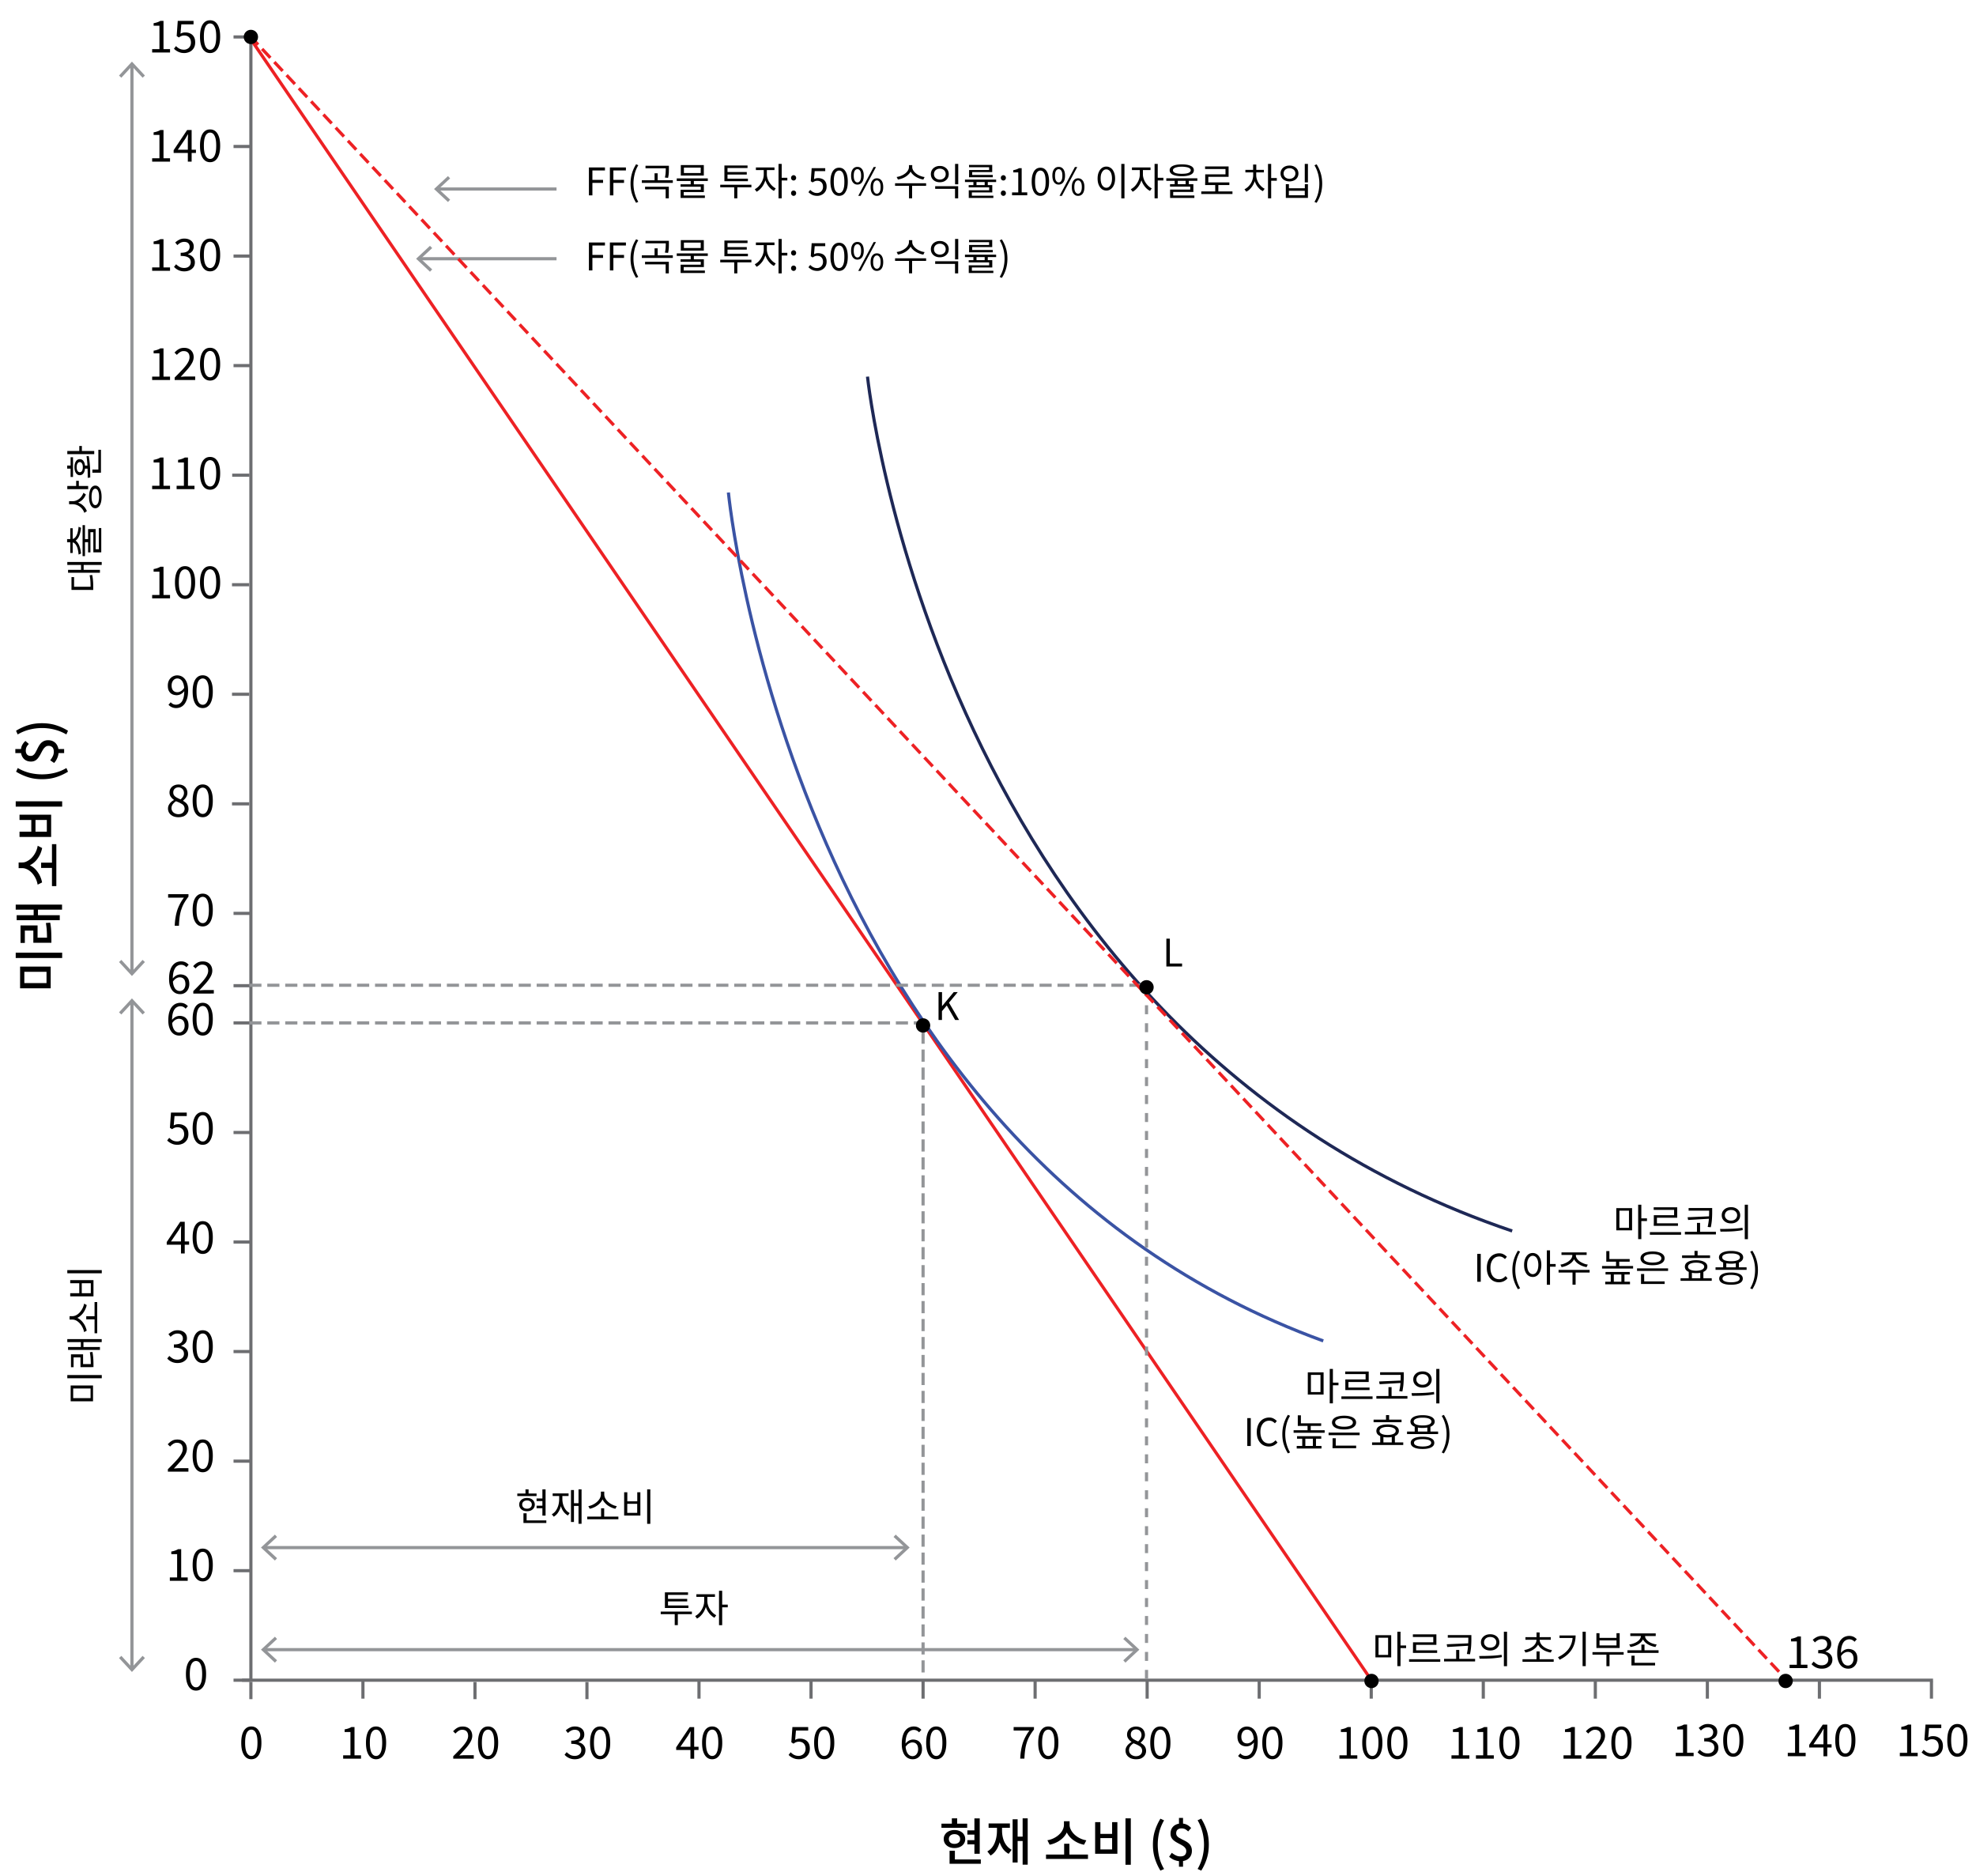 <svg version="1.1" xmlns="http://www.w3.org/2000/svg" x="0" y="0" viewBox="0 0 311.81 295.97" style="enable-background:new 0 0 311.81 295.97" xml:space="preserve"><path d="M30.93 266.72c-.33 0-.62-.1-.85-.3-.24-.2-.42-.5-.55-.88-.13-.39-.19-.86-.19-1.42 0-.56.06-1.02.19-1.41s.31-.67.55-.87c.24-.2.52-.29.85-.29.33 0 .62.1.85.29.24.2.42.49.55.87s.19.85.19 1.41c0 .56-.06 1.03-.19 1.42-.13.39-.31.68-.55.88-.23.2-.51.3-.85.3zm0-.52c.2 0 .37-.07.51-.22.15-.15.26-.37.34-.68.08-.31.12-.7.12-1.19s-.04-.88-.12-1.18c-.08-.3-.2-.52-.34-.67a.728.728 0 00-.51-.21c-.19 0-.36.07-.51.21-.15.14-.27.36-.35.67-.08.3-.12.7-.12 1.18s.04.88.12 1.19c.08.31.2.53.35.68.15.15.32.22.51.22zM26.8 249.4v-.53h1.15v-3.68h-.92v-.41c.23-.04.43-.09.6-.15.17-.06.33-.13.47-.22h.49v4.46h1.03v.53H26.8zM31.99 249.49c-.33 0-.62-.1-.85-.3-.24-.2-.42-.5-.55-.88-.13-.39-.19-.86-.19-1.42 0-.56.06-1.02.19-1.41s.31-.67.55-.87c.24-.2.52-.29.85-.29.33 0 .62.1.85.29.24.2.42.49.55.87s.19.85.19 1.41c0 .56-.06 1.03-.19 1.42-.13.39-.31.68-.55.88-.23.2-.51.3-.85.3zm0-.51c.2 0 .37-.07.51-.22.15-.15.26-.37.34-.68.08-.31.12-.7.12-1.19s-.04-.88-.12-1.18c-.08-.3-.2-.52-.34-.67a.728.728 0 00-.51-.21c-.19 0-.36.07-.51.21-.15.14-.27.36-.35.67-.08.3-.12.7-.12 1.18s.04.88.12 1.19c.08.31.2.53.35.68.15.14.32.22.51.22zM26.49 232.18v-.38c.5-.5.93-.94 1.28-1.32.35-.38.62-.72.8-1.03.18-.31.27-.59.27-.86 0-.19-.03-.36-.1-.51-.07-.15-.17-.26-.31-.34s-.32-.12-.53-.12c-.21 0-.4.06-.58.18-.18.12-.34.26-.48.42l-.37-.36c.21-.23.43-.42.67-.55.24-.14.52-.2.85-.2.31 0 .57.06.79.18.22.12.39.29.52.51.12.22.19.48.19.77 0 .31-.09.63-.27.95s-.42.66-.73 1.01-.66.74-1.05 1.15l.42-.03c.15-.01.29-.02.42-.02h1.45v.55h-3.24zM31.99 232.27c-.33 0-.62-.1-.85-.3-.24-.2-.42-.5-.55-.88-.13-.39-.19-.86-.19-1.42 0-.56.06-1.02.19-1.41s.31-.67.55-.87c.24-.2.52-.29.85-.29.33 0 .62.1.85.29.24.2.42.49.55.87s.19.85.19 1.41c0 .56-.06 1.03-.19 1.42-.13.39-.31.68-.55.88-.23.2-.51.3-.85.3zm0-.52c.2 0 .37-.07.51-.22.15-.15.26-.37.34-.68.08-.31.12-.7.12-1.19s-.04-.88-.12-1.18c-.08-.3-.2-.52-.34-.67a.728.728 0 00-.51-.21c-.19 0-.36.07-.51.21-.15.14-.27.36-.35.67-.08.3-.12.7-.12 1.18s.04.88.12 1.19c.08.31.2.53.35.68.15.15.32.22.51.22zM28.03 215.04a2.111 2.111 0 01-1.24-.36 1.97 1.97 0 01-.4-.35l.33-.41c.15.15.33.29.53.41s.45.18.74.18c.21 0 .39-.04.54-.11.16-.08.28-.18.37-.32.09-.14.13-.3.13-.49 0-.2-.05-.37-.15-.52-.1-.15-.27-.26-.5-.34-.23-.08-.55-.12-.94-.12v-.5c.35 0 .63-.04.84-.12.21-.08.35-.19.44-.34.09-.14.14-.3.14-.47 0-.24-.08-.43-.23-.58s-.37-.21-.64-.21c-.21 0-.4.05-.58.14-.18.1-.34.22-.49.37l-.34-.41c.2-.18.41-.33.64-.44.23-.12.49-.18.79-.18.29 0 .55.05.77.15.23.1.4.24.53.43s.19.42.19.68c0 .3-.08.55-.25.75-.17.2-.39.34-.66.44v.03c.2.05.38.13.55.24.16.11.29.25.39.42.1.17.15.37.15.61 0 .3-.07.55-.22.76s-.35.37-.6.49-.53.17-.83.17zM31.99 215.04c-.33 0-.62-.1-.85-.3-.24-.2-.42-.5-.55-.88-.13-.39-.19-.86-.19-1.42 0-.56.06-1.02.19-1.41s.31-.67.55-.87c.24-.2.52-.29.85-.29.33 0 .62.1.85.29.24.2.42.49.55.87s.19.85.19 1.41c0 .56-.06 1.03-.19 1.42-.13.39-.31.68-.55.88-.23.2-.51.3-.85.3zm0-.51c.2 0 .37-.07.51-.22.15-.15.26-.37.34-.68.08-.31.12-.7.12-1.19s-.04-.88-.12-1.18c-.08-.3-.2-.52-.34-.67a.728.728 0 00-.51-.21c-.19 0-.36.07-.51.21-.15.14-.27.36-.35.67-.08.3-.12.7-.12 1.18s.04.88.12 1.19c.08.31.2.53.35.68.15.14.32.22.51.22zM28.56 197.74v-3.35c0-.13 0-.28.01-.47.01-.19.02-.35.02-.48h-.03c-.07.12-.13.23-.2.35l-.21.36-1.17 1.71h2.86v.51h-3.53v-.42l2.13-3.19h.71v4.99h-.59zM31.99 197.83c-.33 0-.62-.1-.85-.3-.24-.2-.42-.5-.55-.88-.13-.39-.19-.86-.19-1.42 0-.56.06-1.02.19-1.41s.31-.67.55-.87c.24-.2.52-.29.85-.29.33 0 .62.1.85.29.24.2.42.49.55.87s.19.85.19 1.41c0 .56-.06 1.03-.19 1.42-.13.39-.31.68-.55.88-.23.2-.51.3-.85.3zm0-.52c.2 0 .37-.07.51-.22.15-.15.26-.37.34-.68.08-.31.12-.7.12-1.19s-.04-.88-.12-1.18c-.08-.3-.2-.52-.34-.67a.728.728 0 00-.51-.21c-.19 0-.36.07-.51.21-.15.14-.27.36-.35.67-.08.3-.12.7-.12 1.18s.04.88.12 1.19c.08.31.2.53.35.68.15.15.32.22.51.22zM28.02 180.61c-.27 0-.5-.03-.7-.1a2.367 2.367 0 01-.94-.58l.32-.42c.1.1.21.19.33.28s.26.16.41.21c.15.05.33.08.52.08.2 0 .38-.05.55-.14a1 1 0 00.4-.39c.1-.17.15-.37.15-.6 0-.35-.1-.62-.29-.82-.19-.19-.45-.29-.77-.29-.17 0-.31.03-.44.08s-.26.13-.41.23l-.34-.22.17-2.4h2.49v.55h-1.93l-.13 1.48c.11-.07.23-.12.35-.15.12-.04.26-.05.42-.05.28 0 .54.05.78.17.23.11.42.28.56.51.14.23.21.53.21.89s-.08.67-.24.92-.37.44-.63.57c-.29.12-.56.19-.84.19zM31.99 180.61c-.33 0-.62-.1-.85-.3-.24-.2-.42-.5-.55-.88-.13-.39-.19-.86-.19-1.42 0-.56.06-1.02.19-1.41s.31-.67.55-.87c.24-.2.52-.29.85-.29.33 0 .62.1.85.29.24.2.42.49.55.87s.19.85.19 1.41c0 .56-.06 1.03-.19 1.42-.13.39-.31.68-.55.88-.23.2-.51.3-.85.3zm0-.52c.2 0 .37-.07.51-.22.15-.15.26-.37.34-.68.08-.31.12-.7.12-1.19s-.04-.88-.12-1.18c-.08-.3-.2-.52-.34-.67a.728.728 0 00-.51-.21c-.19 0-.36.07-.51.21-.15.14-.27.36-.35.67-.08.3-.12.7-.12 1.18s.04.88.12 1.19c.08.31.2.53.35.68.15.15.32.22.51.22zM28.29 163.38c-.25 0-.48-.05-.69-.15-.21-.1-.39-.25-.55-.45-.15-.2-.27-.45-.36-.75-.09-.3-.13-.65-.13-1.05 0-.5.05-.93.15-1.28.1-.35.24-.64.42-.86.18-.22.38-.38.61-.48s.47-.15.71-.15c.27 0 .5.05.7.15.2.1.36.23.5.38l-.36.4a1.062 1.062 0 00-.82-.39c-.24 0-.46.07-.66.21-.2.14-.36.37-.48.7-.12.33-.18.77-.18 1.33 0 .41.04.76.13 1.04s.22.5.38.64c.17.14.36.22.6.22.17 0 .32-.05.45-.14a.9.9 0 00.31-.38c.08-.16.12-.35.12-.57s-.04-.41-.1-.57c-.07-.16-.17-.28-.31-.37s-.31-.13-.51-.13c-.16 0-.34.05-.53.16s-.37.29-.55.55l-.02-.5c.11-.14.23-.26.36-.36.13-.1.27-.18.42-.23.15-.05.29-.08.42-.08.29 0 .54.06.76.17.21.11.38.29.5.51.12.23.17.51.17.85 0 .32-.07.6-.2.84s-.31.43-.54.56-.46.18-.72.18zM31.99 163.38c-.33 0-.62-.1-.85-.3-.24-.2-.42-.5-.55-.88-.13-.39-.19-.86-.19-1.42 0-.56.06-1.02.19-1.41s.31-.67.55-.87c.24-.2.52-.29.85-.29.33 0 .62.1.85.29.24.2.42.49.55.87s.19.85.19 1.41c0 .56-.06 1.03-.19 1.42-.13.39-.31.68-.55.88-.23.2-.51.3-.85.3zm0-.52c.2 0 .37-.07.51-.22.15-.15.26-.37.34-.68.08-.31.12-.7.12-1.19s-.04-.88-.12-1.18c-.08-.3-.2-.52-.34-.67a.728.728 0 00-.51-.21c-.19 0-.36.07-.51.21-.15.14-.27.36-.35.67-.08.3-.12.7-.12 1.18s.04.88.12 1.19c.08.31.2.53.35.68.15.15.32.22.51.22zM27.57 146.06c.02-.47.06-.9.13-1.3.06-.39.15-.77.26-1.12s.26-.69.43-1.02c.17-.33.38-.66.63-1h-2.49v-.55h3.21v.39c-.29.38-.53.74-.72 1.08-.19.34-.33.7-.44 1.05-.11.36-.19.74-.24 1.13-.05.4-.09.84-.1 1.33h-.67zM31.99 146.16c-.33 0-.62-.1-.85-.3-.24-.2-.42-.5-.55-.88-.13-.39-.19-.86-.19-1.42 0-.56.06-1.02.19-1.41s.31-.67.55-.87c.24-.2.52-.29.85-.29.33 0 .62.1.85.29.24.2.42.49.55.87s.19.85.19 1.41c0 .56-.06 1.03-.19 1.42-.13.39-.31.68-.55.88-.23.19-.51.3-.85.3zm0-.52c.2 0 .37-.07.51-.22.15-.15.26-.37.34-.68.08-.31.12-.7.12-1.19s-.04-.88-.12-1.18c-.08-.3-.2-.52-.34-.67a.728.728 0 00-.51-.21c-.19 0-.36.07-.51.21-.15.14-.27.36-.35.67-.08.3-.12.7-.12 1.18s.04.88.12 1.19c.08.31.2.53.35.68.15.15.32.22.51.22zM28.15 128.93c-.32 0-.6-.06-.85-.17-.25-.12-.44-.28-.58-.48-.14-.21-.21-.44-.21-.71 0-.22.05-.41.14-.58s.21-.32.35-.45c.14-.13.29-.23.45-.32v-.03c-.19-.13-.35-.29-.49-.48s-.21-.41-.21-.67c0-.26.06-.48.19-.67.12-.19.29-.34.5-.44.21-.1.45-.16.72-.16.29 0 .55.06.76.17s.37.27.48.47c.11.2.17.43.17.69 0 .18-.04.34-.11.5-.07.15-.16.29-.27.41s-.21.22-.3.3v.03c.14.09.28.19.42.3.13.11.24.25.32.41.08.16.12.35.12.58 0 .24-.07.47-.2.67-.13.2-.32.36-.56.48-.24.09-.52.15-.84.15zm0-.48c.2 0 .37-.04.52-.11.15-.07.26-.18.34-.31s.12-.28.12-.45a.82.82 0 00-.41-.72c-.13-.08-.27-.16-.43-.24-.16-.07-.34-.14-.52-.21-.21.13-.37.29-.51.47-.13.18-.2.39-.2.62 0 .18.05.34.14.48s.22.26.39.34c.18.09.36.13.56.13zm.35-2.33c.17-.15.3-.31.39-.48.09-.17.14-.34.14-.53 0-.16-.03-.31-.1-.45a.837.837 0 00-.3-.32.888.888 0 00-.47-.12c-.24 0-.43.07-.59.22-.15.14-.23.34-.23.58 0 .2.05.37.16.5s.25.24.43.33c.18.1.36.19.57.27zM31.99 128.93c-.33 0-.62-.1-.85-.3-.24-.2-.42-.5-.55-.88-.13-.39-.19-.86-.19-1.42 0-.56.06-1.02.19-1.41s.31-.67.55-.87c.24-.2.52-.29.85-.29.33 0 .62.1.85.29.24.2.42.49.55.87s.19.85.19 1.41c0 .56-.06 1.03-.19 1.42-.13.39-.31.68-.55.88-.23.2-.51.3-.85.3zm0-.52c.2 0 .37-.07.51-.22.15-.15.26-.37.34-.68.08-.31.12-.7.12-1.19s-.04-.88-.12-1.18c-.08-.3-.2-.52-.34-.67a.728.728 0 00-.51-.21c-.19 0-.36.07-.51.21-.15.14-.27.36-.35.67-.08.3-.12.7-.12 1.18s.04.88.12 1.19c.08.31.2.53.35.68.15.15.32.22.51.22zM27.79 111.71a1.59 1.59 0 01-1.2-.52l.35-.4c.1.12.23.22.37.29s.3.1.45.1c.24 0 .46-.07.66-.21.2-.14.36-.37.48-.7.12-.33.18-.77.18-1.33 0-.41-.04-.76-.13-1.04s-.21-.5-.38-.64a.88.88 0 00-.61-.22c-.16 0-.31.05-.44.14-.13.09-.24.22-.32.39-.08.16-.12.36-.12.58 0 .21.03.4.1.56.07.16.17.28.31.37.14.09.31.13.52.13.16 0 .34-.05.53-.16s.37-.29.54-.55l.03.51c-.1.14-.22.25-.36.36a1.46 1.46 0 01-.85.31c-.28 0-.53-.06-.75-.17s-.38-.29-.5-.51-.17-.51-.17-.85c0-.32.07-.6.2-.84a1.455 1.455 0 011.27-.76c.25 0 .48.05.69.15s.39.25.55.45c.15.2.28.45.36.75.09.3.13.65.13 1.05 0 .5-.05.92-.16 1.28s-.25.64-.42.86c-.18.22-.38.38-.61.48s-.45.14-.7.14zM31.99 111.71c-.33 0-.62-.1-.85-.3-.24-.2-.42-.5-.55-.88-.13-.39-.19-.86-.19-1.42 0-.56.06-1.02.19-1.41s.31-.67.55-.87c.24-.2.52-.29.85-.29.33 0 .62.1.85.29.24.2.42.49.55.87s.19.85.19 1.41c0 .56-.06 1.03-.19 1.42-.13.39-.31.68-.55.88-.23.2-.51.3-.85.3zm0-.52c.2 0 .37-.07.51-.22.15-.15.26-.37.34-.68.08-.31.12-.7.12-1.19s-.04-.88-.12-1.18c-.08-.3-.2-.52-.34-.67a.728.728 0 00-.51-.21c-.19 0-.36.07-.51.21-.15.14-.27.36-.35.67-.08.3-.12.7-.12 1.18s.04.88.12 1.19c.08.31.2.53.35.68.15.15.32.22.51.22zM24.01 94.4v-.53h1.15v-3.68h-.92v-.41c.23-.04.43-.09.6-.15.17-.06.33-.13.47-.22h.49v4.46h1.03v.53h-2.82zM29.2 94.49c-.33 0-.62-.1-.85-.3-.24-.2-.42-.5-.55-.88-.13-.39-.19-.86-.19-1.42 0-.56.06-1.02.19-1.41s.31-.67.55-.87c.24-.2.52-.29.85-.29.33 0 .62.1.85.29.24.2.42.49.55.87s.19.85.19 1.41c0 .56-.06 1.03-.19 1.42-.13.39-.31.68-.55.88-.23.2-.52.3-.85.3zm0-.52c.2 0 .37-.07.51-.22.15-.15.26-.37.34-.68.08-.31.12-.7.12-1.19s-.04-.88-.12-1.18c-.08-.3-.2-.52-.34-.67a.728.728 0 00-.51-.21c-.19 0-.36.07-.51.21-.15.14-.27.36-.35.67-.08.3-.12.7-.12 1.18s.04.88.12 1.19c.08.31.2.53.35.68.15.15.32.22.51.22zM33.15 94.49c-.33 0-.62-.1-.85-.3-.24-.2-.42-.5-.55-.88-.13-.39-.19-.86-.19-1.42 0-.56.06-1.02.19-1.41s.31-.67.55-.87c.24-.2.52-.29.85-.29.33 0 .62.1.85.29.24.2.42.49.55.87s.19.85.19 1.41c0 .56-.06 1.03-.19 1.42-.13.39-.31.68-.55.88-.23.2-.52.3-.85.3zm0-.52c.2 0 .37-.07.51-.22.15-.15.26-.37.34-.68.08-.31.12-.7.12-1.19S34.08 91 34 90.7c-.08-.3-.2-.52-.34-.67a.728.728 0 00-.51-.21c-.19 0-.36.07-.51.21-.15.14-.27.36-.35.67-.08.3-.12.7-.12 1.18s.04.88.12 1.19c.08.31.2.53.35.68.15.15.32.22.51.22zM24.01 77.17v-.53h1.15v-3.68h-.92v-.41c.23-.04.43-.09.6-.15.17-.06.33-.13.47-.22h.49v4.46h1.03v.53h-2.82zM27.87 77.17v-.53h1.15v-3.68h-.92v-.41c.23-.04.43-.09.6-.15.17-.06.33-.13.47-.22h.49v4.46h1.03v.53h-2.82zM33.15 77.26c-.33 0-.62-.1-.85-.3-.24-.2-.42-.5-.55-.88-.13-.39-.19-.86-.19-1.42 0-.56.06-1.02.19-1.41s.31-.67.55-.87c.24-.2.52-.29.85-.29.33 0 .62.1.85.29.24.2.42.49.55.87s.19.85.19 1.41c0 .56-.06 1.03-.19 1.42-.13.39-.31.68-.55.88-.23.2-.52.3-.85.3zm0-.51c.2 0 .37-.07.51-.22.15-.15.26-.37.34-.68.08-.31.12-.7.12-1.19s-.04-.88-.12-1.18c-.08-.3-.2-.52-.34-.67a.728.728 0 00-.51-.21c-.19 0-.36.07-.51.21-.15.14-.27.36-.35.67-.08.3-.12.7-.12 1.18s.04.88.12 1.19c.08.31.2.53.35.68.15.14.32.22.51.22zM24.01 59.95v-.53h1.15v-3.68h-.92v-.41c.23-.04.43-.09.6-.15.17-.06.33-.13.47-.22h.49v4.46h1.03v.53h-2.82zM27.56 59.95v-.38c.5-.5.93-.94 1.28-1.32.35-.38.62-.72.8-1.03.18-.31.27-.59.27-.86 0-.19-.03-.36-.1-.51-.07-.15-.17-.26-.31-.34s-.32-.12-.53-.12c-.21 0-.4.06-.58.18-.18.12-.34.26-.48.42l-.37-.36c.21-.23.43-.42.67-.55.24-.14.52-.2.85-.2.31 0 .57.06.79.18.22.12.39.29.52.51.12.22.19.48.19.77 0 .31-.09.63-.27.95s-.42.66-.73 1.01-.66.74-1.05 1.15l.42-.03c.15-.01.29-.02.42-.02h1.45v.55h-3.24zM33.15 60.04c-.33 0-.62-.1-.85-.3-.24-.2-.42-.5-.55-.88-.13-.39-.19-.86-.19-1.42 0-.56.06-1.02.19-1.41s.31-.67.55-.87c.24-.2.52-.29.85-.29.33 0 .62.1.85.29.24.2.42.49.55.87s.19.85.19 1.41c0 .56-.06 1.03-.19 1.42-.13.39-.31.68-.55.88-.23.2-.52.3-.85.3zm0-.52c.2 0 .37-.07.51-.22.15-.15.26-.37.34-.68.08-.31.12-.7.12-1.19s-.04-.88-.12-1.18c-.08-.3-.2-.52-.34-.67a.728.728 0 00-.51-.21c-.19 0-.36.07-.51.21-.15.14-.27.36-.35.67-.08.3-.12.7-.12 1.18s.04.88.12 1.19c.08.31.2.53.35.68.15.15.32.22.51.22zM24.01 42.72v-.53h1.15v-3.68h-.92v-.41c.23-.04.43-.09.6-.15.17-.06.33-.13.47-.22h.49v4.46h1.03v.53h-2.82zM29.1 42.81a2.111 2.111 0 01-1.24-.36 1.97 1.97 0 01-.4-.35l.33-.41c.15.15.33.29.53.41s.45.18.74.18c.21 0 .39-.04.54-.11.16-.08.28-.18.37-.32.09-.14.13-.3.13-.49 0-.2-.05-.37-.15-.52-.1-.15-.27-.26-.5-.34-.23-.08-.55-.12-.94-.12v-.5c.35 0 .63-.04.84-.12.21-.08.35-.19.44-.34.09-.14.14-.3.14-.47 0-.24-.08-.43-.23-.58s-.37-.21-.64-.21c-.21 0-.4.05-.58.14-.18.1-.34.22-.49.37l-.34-.41c.2-.18.41-.33.64-.44.23-.12.49-.18.79-.18.29 0 .55.05.77.15.23.1.4.24.53.43s.19.42.19.68c0 .3-.08.55-.25.75-.17.2-.39.34-.66.44v.03c.2.05.38.13.55.24.16.11.29.25.39.42.1.17.15.37.15.61 0 .3-.07.55-.22.76s-.35.37-.6.49c-.25.11-.53.17-.83.17zM33.15 42.81c-.33 0-.62-.1-.85-.3-.24-.2-.42-.5-.55-.88-.13-.39-.19-.86-.19-1.42 0-.56.06-1.02.19-1.41s.31-.67.55-.87c.24-.2.52-.29.85-.29.33 0 .62.1.85.29.24.2.42.49.55.87s.19.85.19 1.41c0 .56-.06 1.03-.19 1.42-.13.39-.31.68-.55.88-.23.2-.52.3-.85.3zm0-.52c.2 0 .37-.07.51-.22.15-.15.26-.37.34-.68.08-.31.12-.7.12-1.19s-.04-.88-.12-1.18c-.08-.3-.2-.52-.34-.67a.728.728 0 00-.51-.21c-.19 0-.36.07-.51.21-.15.14-.27.36-.35.67-.08.3-.12.7-.12 1.18s.04.88.12 1.19c.08.31.2.53.35.68.15.15.32.22.51.22zM24.01 25.5v-.53h1.15v-3.68h-.92v-.41c.23-.04.43-.09.6-.15.17-.06.33-.13.47-.22h.49v4.46h1.03v.53h-2.82zM29.64 25.5v-3.35c0-.13 0-.28.01-.47.01-.19.02-.35.02-.48h-.03c-.07.12-.13.23-.2.35l-.21.36-1.17 1.71h2.86v.51H27.4v-.43l2.13-3.19h.71v4.99h-.6zM33.15 25.59c-.33 0-.62-.1-.85-.3-.24-.2-.42-.5-.55-.88-.13-.39-.19-.86-.19-1.42 0-.56.06-1.02.19-1.41s.31-.67.55-.87c.24-.2.52-.29.85-.29.33 0 .62.1.85.29.24.2.42.49.55.87s.19.85.19 1.41c0 .56-.06 1.03-.19 1.42-.13.39-.31.68-.55.88-.23.2-.52.3-.85.3zm0-.52c.2 0 .37-.07.51-.22.15-.15.26-.37.34-.68.08-.31.12-.7.12-1.19s-.04-.88-.12-1.18c-.08-.3-.2-.52-.34-.67a.728.728 0 00-.51-.21c-.19 0-.36.07-.51.21-.15.14-.27.36-.35.67-.08.3-.12.7-.12 1.18s.04.88.12 1.19c.08.31.2.53.35.68.15.15.32.22.51.22zM24.01 8.28v-.53h1.15V4.06h-.92v-.4c.23-.04.43-.09.6-.15.17-.06.33-.13.47-.22h.49v4.46h1.03v.53h-2.82zM29.09 8.37c-.27 0-.5-.03-.7-.1a2.367 2.367 0 01-.94-.58l.32-.42c.1.1.21.19.33.28s.26.16.41.21c.15.05.33.08.52.08.2 0 .38-.05.55-.14a1 1 0 00.4-.39c.1-.17.15-.37.15-.6 0-.35-.1-.62-.29-.82-.19-.19-.45-.29-.77-.29-.17 0-.31.03-.44.08s-.26.13-.41.23l-.34-.22.17-2.4h2.49v.55h-1.93l-.13 1.48c.11-.07.23-.12.35-.15.12-.04.26-.05.42-.05.28 0 .54.05.78.17.23.11.42.28.56.51.14.23.21.53.21.89s-.08.67-.24.92-.37.44-.63.57c-.28.12-.56.19-.84.19zM33.15 8.37c-.33 0-.62-.1-.85-.3-.24-.2-.42-.5-.55-.88-.13-.39-.19-.86-.19-1.42 0-.56.06-1.02.19-1.41s.31-.67.55-.87c.24-.2.52-.29.85-.29.33 0 .62.1.85.29.24.2.42.49.55.87s.19.85.19 1.41c0 .56-.06 1.03-.19 1.42-.12.38-.31.68-.55.88-.23.2-.52.3-.85.3zm0-.52c.2 0 .37-.07.51-.22.15-.15.26-.37.34-.68.08-.31.12-.7.12-1.19s-.04-.88-.12-1.18c-.08-.3-.2-.52-.34-.67a.728.728 0 00-.51-.21c-.19 0-.36.07-.51.21-.15.14-.27.36-.35.67-.08.3-.12.7-.12 1.18s.04.88.12 1.19c.08.31.2.53.35.68.15.15.32.22.51.22zM39.66 277.55c-.33 0-.62-.1-.85-.3-.24-.2-.42-.5-.55-.88-.13-.39-.19-.86-.19-1.42 0-.56.06-1.02.19-1.41s.31-.67.55-.87c.24-.2.52-.29.85-.29.33 0 .62.1.85.29.24.2.42.49.55.87s.19.85.19 1.41c0 .56-.06 1.03-.19 1.42-.13.39-.31.68-.55.88-.23.2-.52.3-.85.3zm0-.52c.2 0 .37-.07.51-.22.15-.15.26-.37.34-.68.08-.31.12-.7.12-1.19s-.04-.88-.12-1.18c-.08-.3-.2-.52-.34-.67a.728.728 0 00-.51-.21c-.19 0-.36.07-.51.21-.15.14-.27.36-.35.67-.08.3-.12.7-.12 1.18s.04.88.12 1.19c.08.31.2.53.35.68.15.15.32.22.51.22zM54.15 277.46v-.53h1.15v-3.68h-.92v-.41c.23-.04.43-.09.6-.15.17-.06.33-.13.47-.22h.49v4.46h1.03v.53h-2.82zM59.34 277.55c-.33 0-.62-.1-.85-.3-.24-.2-.42-.5-.55-.88-.13-.39-.19-.86-.19-1.42 0-.56.06-1.02.19-1.41s.31-.67.55-.87c.24-.2.52-.29.85-.29.33 0 .62.1.85.29.24.2.42.49.55.87s.19.85.19 1.41c0 .56-.06 1.03-.19 1.42-.13.39-.31.68-.55.88-.23.2-.52.3-.85.3zm0-.52c.2 0 .37-.07.51-.22.15-.15.26-.37.34-.68.08-.31.12-.7.12-1.19s-.04-.88-.12-1.18c-.08-.3-.2-.52-.34-.67a.728.728 0 00-.51-.21c-.19 0-.36.07-.51.21-.15.14-.27.36-.35.67-.08.3-.12.7-.12 1.18s.04.88.12 1.19c.08.31.2.53.35.68.15.15.32.22.51.22zM71.52 277.46v-.38c.5-.5.93-.94 1.28-1.32.35-.38.62-.72.8-1.03.18-.31.27-.59.27-.86 0-.19-.03-.36-.1-.51-.07-.15-.17-.26-.31-.34s-.32-.12-.53-.12c-.21 0-.4.06-.58.18-.18.12-.34.26-.48.42l-.37-.36c.21-.23.43-.42.67-.55.24-.14.52-.2.85-.2.31 0 .57.06.79.18.22.12.39.29.52.51.12.22.19.48.19.77 0 .31-.09.63-.27.95s-.42.66-.73 1.01-.66.74-1.05 1.15l.42-.03c.15-.01.29-.02.42-.02h1.45v.55h-3.24zM77.02 277.55c-.33 0-.62-.1-.85-.3-.24-.2-.42-.5-.55-.88-.13-.39-.19-.86-.19-1.42 0-.56.06-1.02.19-1.41s.31-.67.55-.87c.24-.2.52-.29.85-.29.33 0 .62.1.85.29.24.2.42.49.55.87s.19.85.19 1.41c0 .56-.06 1.03-.19 1.42-.13.39-.31.68-.55.88-.23.2-.52.3-.85.3zm0-.52c.2 0 .37-.07.51-.22.15-.15.26-.37.34-.68.08-.31.12-.7.12-1.19s-.04-.88-.12-1.18c-.08-.3-.2-.52-.34-.67a.728.728 0 00-.51-.21c-.19 0-.36.07-.51.21-.15.14-.27.36-.35.67-.08.3-.12.7-.12 1.18s.04.88.12 1.19c.08.31.2.53.35.68.15.15.32.22.51.22zM90.73 277.55a2.111 2.111 0 01-1.24-.36 1.97 1.97 0 01-.4-.35l.33-.41c.15.15.33.29.53.41s.45.18.74.18c.21 0 .39-.04.54-.11.16-.08.28-.18.37-.32.09-.14.13-.3.13-.49 0-.2-.05-.37-.15-.52-.1-.15-.27-.26-.5-.34-.23-.08-.55-.12-.94-.12v-.5c.35 0 .63-.04.84-.12.21-.08.35-.19.44-.34.09-.14.14-.3.14-.47 0-.24-.08-.43-.23-.58s-.37-.21-.64-.21c-.21 0-.4.05-.58.14-.18.1-.34.22-.49.37l-.34-.41c.2-.18.41-.33.64-.44.23-.12.49-.18.79-.18.29 0 .55.05.77.15.23.1.4.24.53.43s.19.42.19.68c0 .3-.08.55-.25.75-.17.2-.39.34-.66.44v.03c.2.05.38.13.55.24.16.11.29.25.39.42.1.17.15.37.15.61 0 .3-.07.55-.22.76s-.35.37-.6.49c-.24.11-.52.17-.83.17zM94.7 277.55c-.33 0-.62-.1-.85-.3-.24-.2-.42-.5-.55-.88-.13-.39-.19-.86-.19-1.42 0-.56.06-1.02.19-1.41s.31-.67.55-.87c.24-.2.52-.29.85-.29.33 0 .62.1.85.29.24.2.42.49.55.87s.19.85.19 1.41c0 .56-.06 1.03-.19 1.42-.13.39-.31.68-.55.88-.23.2-.52.3-.85.3zm0-.52c.2 0 .37-.07.51-.22.15-.15.26-.37.34-.68.08-.31.12-.7.12-1.19s-.04-.88-.12-1.18c-.08-.3-.2-.52-.34-.67a.728.728 0 00-.51-.21c-.19 0-.36.07-.51.21-.15.14-.27.36-.35.67-.08.3-.12.7-.12 1.18s.04.88.12 1.19c.08.31.2.53.35.68.15.15.32.22.51.22zM108.95 277.46v-3.35c0-.13 0-.28.01-.47.01-.19.02-.35.02-.48h-.03c-.07.12-.13.23-.2.35l-.21.36-1.17 1.71h2.86v.51h-3.53v-.42l2.13-3.19h.71v4.99h-.59zM112.38 277.55c-.33 0-.62-.1-.85-.3-.24-.2-.42-.5-.55-.88-.13-.39-.19-.86-.19-1.42 0-.56.06-1.02.19-1.41s.31-.67.55-.87c.24-.2.52-.29.85-.29.33 0 .62.1.85.29.24.2.42.49.55.87s.19.85.19 1.41c0 .56-.06 1.03-.19 1.42-.13.39-.31.68-.55.88-.23.2-.52.3-.85.3zm0-.52c.2 0 .37-.07.51-.22.15-.15.26-.37.34-.68.08-.31.12-.7.12-1.19s-.04-.88-.12-1.18c-.08-.3-.2-.52-.34-.67a.728.728 0 00-.51-.21c-.19 0-.36.07-.51.21-.15.14-.27.36-.35.67-.08.3-.12.7-.12 1.18s.04.88.12 1.19c.08.31.2.53.35.68.15.15.32.22.51.22zM126.08 277.55c-.27 0-.5-.03-.7-.1a2.367 2.367 0 01-.94-.58l.32-.42c.1.1.21.19.33.28s.26.16.41.21c.15.05.33.08.52.08.2 0 .38-.05.55-.14a1 1 0 00.4-.39c.1-.17.15-.37.15-.6 0-.35-.1-.62-.29-.82-.19-.19-.45-.29-.77-.29-.17 0-.31.03-.44.08s-.26.13-.41.23l-.34-.22.17-2.4h2.49v.55h-1.93l-.13 1.48c.11-.07.23-.12.35-.15.12-.04.26-.05.42-.05.28 0 .54.05.78.17.23.11.42.28.56.51.14.23.21.53.21.89s-.08.67-.24.92-.37.44-.63.57c-.28.12-.55.19-.84.19zM130.06 277.55c-.33 0-.62-.1-.85-.3-.24-.2-.42-.5-.55-.88-.13-.39-.19-.86-.19-1.42 0-.56.06-1.02.19-1.41s.31-.67.55-.87c.24-.2.52-.29.85-.29.33 0 .62.1.85.29.24.2.42.49.55.87s.19.85.19 1.41c0 .56-.06 1.03-.19 1.42-.13.39-.31.68-.55.88-.23.2-.52.3-.85.3zm0-.52c.2 0 .37-.07.51-.22.15-.15.26-.37.34-.68.08-.31.12-.7.12-1.19s-.04-.88-.12-1.18c-.08-.3-.2-.52-.34-.67a.728.728 0 00-.51-.21c-.19 0-.36.07-.51.21-.15.14-.27.36-.35.67-.08.3-.12.7-.12 1.18s.04.88.12 1.19c.08.31.2.53.35.68.15.15.32.22.51.22zM144.03 277.55c-.25 0-.48-.05-.69-.15-.21-.1-.39-.25-.55-.45-.15-.2-.27-.45-.36-.75-.09-.3-.13-.65-.13-1.05 0-.5.05-.93.15-1.28.1-.35.24-.64.42-.86.18-.22.38-.38.61-.48s.47-.15.71-.15c.27 0 .5.05.7.15.2.1.36.23.5.38l-.36.4a1.062 1.062 0 00-.82-.39c-.24 0-.46.07-.66.21-.2.14-.36.37-.48.7-.12.33-.18.77-.18 1.33 0 .41.04.76.13 1.04s.22.5.38.64c.17.14.36.22.6.22.17 0 .32-.05.45-.14a.9.9 0 00.31-.38c.08-.16.12-.35.12-.57s-.04-.41-.1-.57c-.07-.16-.17-.28-.31-.37s-.31-.13-.51-.13c-.16 0-.34.05-.53.16s-.37.29-.55.55l-.02-.5c.11-.14.23-.26.36-.36.13-.1.27-.18.42-.23.15-.05.29-.08.42-.08.29 0 .54.06.76.17.21.11.38.29.5.51.12.23.17.51.17.85 0 .32-.07.6-.2.84s-.31.43-.54.56-.46.18-.72.18zM147.74 277.55c-.33 0-.62-.1-.85-.3-.24-.2-.42-.5-.55-.88-.13-.39-.19-.86-.19-1.42 0-.56.06-1.02.19-1.41s.31-.67.55-.87c.24-.2.52-.29.85-.29.33 0 .62.1.85.29.24.2.42.49.55.87s.19.85.19 1.41c0 .56-.06 1.03-.19 1.42-.13.39-.31.68-.55.88-.24.2-.52.3-.85.3zm0-.52c.2 0 .37-.07.51-.22.15-.15.26-.37.34-.68.08-.31.12-.7.12-1.19s-.04-.88-.12-1.18c-.08-.3-.2-.52-.34-.67a.728.728 0 00-.51-.21c-.19 0-.36.07-.51.21-.15.14-.27.36-.35.67-.08.3-.12.7-.12 1.18s.04.88.12 1.19c.08.31.2.53.35.68.15.15.32.22.51.22zM160.99 277.46c.02-.47.06-.9.13-1.3.06-.39.15-.77.26-1.12s.26-.69.43-1.02.38-.66.63-1h-2.49v-.55h3.21v.39c-.29.38-.54.74-.72 1.08-.19.34-.33.7-.44 1.05-.11.36-.19.74-.24 1.13-.05.4-.09.84-.11 1.33h-.66zM165.42 277.55c-.33 0-.62-.1-.85-.3s-.42-.5-.55-.88c-.13-.39-.19-.86-.19-1.42 0-.56.06-1.02.19-1.41.13-.38.31-.67.55-.87s.52-.29.85-.29c.33 0 .62.1.85.29s.42.49.55.87c.13.38.19.85.19 1.41 0 .56-.06 1.03-.19 1.42-.13.39-.31.68-.55.88s-.52.3-.85.3zm0-.52c.2 0 .37-.07.51-.22.15-.15.26-.37.34-.68.08-.31.12-.7.12-1.19s-.04-.88-.12-1.18c-.08-.3-.2-.52-.34-.67a.728.728 0 00-.51-.21c-.19 0-.36.07-.51.21-.15.14-.26.36-.35.67-.08.3-.12.7-.12 1.18s.04.88.12 1.19c.08.31.2.53.35.68.15.15.32.22.51.22zM179.25 277.55c-.32 0-.6-.06-.85-.17-.25-.12-.44-.28-.58-.48-.14-.21-.21-.44-.21-.71 0-.22.04-.41.14-.58.09-.17.21-.32.35-.45.15-.13.29-.23.45-.32v-.03c-.19-.13-.35-.29-.49-.48s-.21-.41-.21-.67c0-.26.06-.48.19-.67.12-.19.29-.34.5-.44.21-.1.45-.16.72-.16.29 0 .55.06.76.17.21.11.37.27.48.47.11.2.17.43.17.69 0 .18-.04.34-.11.5-.07.15-.16.29-.27.41-.11.12-.21.22-.3.3v.03c.14.09.28.19.42.3.13.11.24.25.32.41.08.16.12.35.12.58 0 .24-.07.47-.2.67s-.32.36-.56.48-.52.15-.84.15zm0-.48c.2 0 .38-.04.52-.11.15-.07.26-.18.34-.31.08-.13.12-.28.12-.45a.82.82 0 00-.41-.72c-.12-.08-.27-.16-.43-.24-.16-.07-.34-.14-.52-.21-.21.13-.37.29-.51.47-.13.18-.2.39-.2.62 0 .18.05.34.14.48.09.14.22.26.39.34.18.09.36.13.56.13zm.35-2.33c.17-.15.3-.31.39-.48.09-.17.14-.34.14-.53 0-.16-.03-.31-.1-.45a.837.837 0 00-.3-.32.888.888 0 00-.47-.12c-.24 0-.43.07-.59.22s-.23.34-.23.58c0 .2.05.37.16.5s.25.24.43.33c.18.1.37.19.57.27zM183.1 277.55c-.33 0-.62-.1-.85-.3s-.42-.5-.55-.88c-.13-.39-.19-.86-.19-1.42 0-.56.06-1.02.19-1.41.13-.38.31-.67.55-.87s.52-.29.85-.29c.33 0 .62.1.85.29s.42.49.55.87c.13.38.19.85.19 1.41 0 .56-.06 1.03-.19 1.42-.13.39-.31.68-.55.88s-.52.3-.85.3zm0-.52c.2 0 .37-.07.51-.22.15-.15.26-.37.34-.68.08-.31.12-.7.12-1.19s-.04-.88-.12-1.18c-.08-.3-.2-.52-.34-.67a.728.728 0 00-.51-.21c-.19 0-.36.07-.51.21-.15.14-.26.36-.35.67-.08.3-.12.7-.12 1.18s.04.88.12 1.19c.08.31.2.53.35.68.15.15.32.22.51.22zM196.57 277.55a1.59 1.59 0 01-1.2-.52l.35-.4a1.1 1.1 0 001.49.18c.2-.14.36-.37.48-.7.12-.33.18-.77.18-1.33 0-.41-.04-.76-.13-1.04s-.21-.5-.38-.64a.88.88 0 00-.61-.22c-.16 0-.31.05-.44.14-.13.09-.24.22-.31.39-.08.16-.12.36-.12.58 0 .21.03.4.1.56.07.16.17.28.31.37.14.09.31.13.52.13.16 0 .34-.05.53-.16s.37-.29.54-.55l.03.51c-.1.14-.22.25-.36.36a1.46 1.46 0 01-.85.31c-.28 0-.53-.06-.75-.17a1.23 1.23 0 01-.5-.51c-.12-.23-.18-.51-.18-.85 0-.32.07-.6.2-.84a1.455 1.455 0 011.27-.76c.25 0 .48.05.69.15s.39.25.55.45c.15.2.28.45.36.75.09.3.13.65.13 1.05 0 .5-.05.92-.16 1.28-.11.35-.25.64-.42.86-.18.22-.38.38-.61.48-.23.09-.46.14-.71.14zM200.78 277.55c-.33 0-.62-.1-.85-.3s-.42-.5-.55-.88c-.13-.39-.19-.86-.19-1.42 0-.56.06-1.02.19-1.41.13-.38.31-.67.55-.87s.52-.29.85-.29c.33 0 .62.1.85.29s.42.49.55.87c.13.38.19.85.19 1.41 0 .56-.06 1.03-.19 1.42-.13.39-.31.68-.55.88s-.52.3-.85.3zm0-.52c.2 0 .37-.07.51-.22.15-.15.26-.37.34-.68.08-.31.12-.7.12-1.19s-.04-.88-.12-1.18c-.08-.3-.2-.52-.34-.67a.728.728 0 00-.51-.21c-.19 0-.36.07-.51.21-.15.14-.26.36-.35.67-.08.3-.12.7-.12 1.18s.04.88.12 1.19c.08.31.2.53.35.68.15.15.32.22.51.22zM211.36 277.46v-.53h1.15v-3.68h-.92v-.41c.23-.04.43-.09.6-.15.17-.06.33-.13.47-.22h.49v4.46h1.03v.53h-2.82zM216.55 277.55c-.33 0-.62-.1-.85-.3s-.42-.5-.55-.88c-.13-.39-.19-.86-.19-1.42 0-.56.06-1.02.19-1.41.13-.38.31-.67.55-.87s.52-.29.85-.29c.33 0 .62.1.85.29s.42.49.55.87c.13.38.19.85.19 1.41 0 .56-.06 1.03-.19 1.42-.13.39-.31.68-.55.88s-.52.3-.85.3zm0-.52c.2 0 .37-.07.51-.22.15-.15.26-.37.34-.68.08-.31.12-.7.12-1.19s-.04-.88-.12-1.18c-.08-.3-.2-.52-.34-.67a.728.728 0 00-.51-.21c-.19 0-.36.07-.51.21-.15.14-.26.36-.35.67-.08.3-.12.7-.12 1.18s.04.88.12 1.19c.08.31.2.53.35.68.15.15.32.22.51.22zM220.5 277.55c-.33 0-.62-.1-.85-.3s-.42-.5-.55-.88c-.13-.39-.19-.86-.19-1.42 0-.56.06-1.02.19-1.41.13-.38.31-.67.55-.87s.52-.29.85-.29c.33 0 .62.1.85.29s.42.49.55.87c.13.38.19.85.19 1.41 0 .56-.06 1.03-.19 1.42-.13.39-.31.68-.55.88s-.52.3-.85.3zm0-.52c.2 0 .37-.07.51-.22.15-.15.26-.37.34-.68.08-.31.12-.7.12-1.19s-.04-.88-.12-1.18c-.08-.3-.2-.52-.34-.67a.728.728 0 00-.51-.21c-.19 0-.36.07-.51.21-.15.14-.26.36-.35.67-.08.3-.12.7-.12 1.18s.04.88.12 1.19c.08.31.2.53.35.68.15.15.32.22.51.22zM229.04 277.46v-.53h1.15v-3.68h-.92v-.41c.23-.04.43-.09.6-.15.17-.06.33-.13.47-.22h.49v4.46h1.03v.53h-2.82zM232.9 277.46v-.53h1.15v-3.68h-.92v-.41c.23-.04.43-.09.6-.15.17-.06.33-.13.47-.22h.49v4.46h1.03v.53h-2.82zM238.18 277.55c-.33 0-.62-.1-.85-.3s-.42-.5-.55-.88c-.13-.39-.19-.86-.19-1.42 0-.56.06-1.02.19-1.41.13-.38.31-.67.55-.87s.52-.29.85-.29c.33 0 .62.1.85.29s.42.49.55.87c.13.38.19.85.19 1.41 0 .56-.06 1.03-.19 1.42-.13.39-.31.68-.55.88s-.52.3-.85.3zm0-.52c.2 0 .37-.07.51-.22.15-.15.26-.37.34-.68.08-.31.12-.7.12-1.19s-.04-.88-.12-1.18c-.08-.3-.2-.52-.34-.67a.728.728 0 00-.51-.21c-.19 0-.36.07-.51.21-.15.14-.26.36-.35.67-.08.3-.12.7-.12 1.18s.04.88.12 1.19c.08.31.2.53.35.68.15.15.32.22.51.22zM246.72 277.46v-.53h1.15v-3.68h-.92v-.41c.23-.04.43-.09.6-.15.17-.06.33-.13.47-.22h.49v4.46h1.03v.53h-2.82zM250.27 277.46v-.38c.5-.5.93-.94 1.28-1.32.35-.38.62-.72.8-1.03.18-.31.27-.59.27-.86 0-.19-.03-.36-.1-.51-.07-.15-.17-.26-.31-.34s-.32-.12-.53-.12c-.21 0-.4.06-.58.18-.18.12-.34.26-.48.42l-.37-.36c.21-.23.43-.42.67-.55.24-.14.52-.2.85-.2.31 0 .57.06.79.18.22.12.39.29.52.51.12.22.19.48.19.77 0 .31-.09.63-.27.95-.18.32-.42.66-.73 1.01s-.66.74-1.05 1.15l.42-.03c.15-.01.29-.02.42-.02h1.45v.55h-3.24zM255.86 277.55c-.33 0-.62-.1-.85-.3s-.42-.5-.55-.88c-.13-.39-.19-.86-.19-1.42 0-.56.06-1.02.19-1.41.13-.38.31-.67.55-.87s.52-.29.85-.29c.33 0 .62.1.85.29s.42.49.55.87c.13.38.19.85.19 1.41 0 .56-.06 1.03-.19 1.42-.13.39-.31.68-.55.88s-.52.3-.85.3zm0-.52c.2 0 .37-.07.51-.22.15-.15.26-.37.34-.68.08-.31.12-.7.12-1.19s-.04-.88-.12-1.18c-.08-.3-.2-.52-.34-.67a.728.728 0 00-.51-.21c-.19 0-.36.07-.51.21-.15.14-.26.36-.35.67-.08.3-.12.7-.12 1.18s.04.88.12 1.19c.08.31.2.53.35.68.15.15.32.22.51.22z"/><line style="fill:none;stroke:#6d6e71;stroke-width:.5;stroke-linecap:square" x1="38.44" y1="265.08" x2="304.78" y2="265.08"/><line style="fill:none;stroke:#6d6e71;stroke-width:.5;stroke-linecap:square" x1="37.1" y1="265.08" x2="39.33" y2="265.08"/><line style="fill:none;stroke:#6d6e71;stroke-width:.5;stroke-linecap:square" x1="37.1" y1="247.8" x2="39.33" y2="247.8"/><line style="fill:none;stroke:#6d6e71;stroke-width:.5;stroke-linecap:square" x1="37.1" y1="230.52" x2="39.33" y2="230.52"/><line style="fill:none;stroke:#6d6e71;stroke-width:.5;stroke-linecap:square" x1="37.1" y1="213.23" x2="39.33" y2="213.23"/><line style="fill:none;stroke:#6d6e71;stroke-width:.5;stroke-linecap:square" x1="37.1" y1="195.95" x2="39.33" y2="195.95"/><line style="fill:none;stroke:#6d6e71;stroke-width:.5;stroke-linecap:square" x1="37.1" y1="178.67" x2="39.33" y2="178.67"/><line style="fill:none;stroke:#6d6e71;stroke-width:.5;stroke-linecap:square" x1="37.1" y1="161.38" x2="39.33" y2="161.38"/><line style="fill:none;stroke:#6d6e71;stroke-width:.5;stroke-linecap:square" x1="37.1" y1="144.1" x2="39.33" y2="144.1"/><line style="fill:none;stroke:#6d6e71;stroke-width:.5;stroke-linecap:square" x1="37.1" y1="155.51" x2="39.33" y2="155.51"/><line style="fill:none;stroke:#6d6e71;stroke-width:.5;stroke-linecap:square" x1="37.1" y1="57.68" x2="39.33" y2="57.68"/><line style="fill:none;stroke:#6d6e71;stroke-width:.5;stroke-linecap:square" x1="37.1" y1="40.4" x2="39.33" y2="40.4"/><line style="fill:none;stroke:#6d6e71;stroke-width:.5;stroke-linecap:square" x1="37.1" y1="23.11" x2="39.33" y2="23.11"/><line style="fill:none;stroke:#6d6e71;stroke-width:.5;stroke-linecap:square" x1="37.1" y1="5.83" x2="39.33" y2="5.83"/><line style="fill:none;stroke:#6d6e71;stroke-width:.5;stroke-linecap:square" x1="287.1" y1="265.52" x2="287.1" y2="267.74"/><line style="fill:none;stroke:#6d6e71;stroke-width:.5;stroke-linecap:square" x1="269.42" y1="265.52" x2="269.42" y2="267.74"/><line style="fill:none;stroke:#6d6e71;stroke-width:.5;stroke-linecap:square" x1="251.74" y1="265.52" x2="251.74" y2="267.74"/><line style="fill:none;stroke:#6d6e71;stroke-width:.5;stroke-linecap:square" x1="234.06" y1="265.52" x2="234.06" y2="267.74"/><line style="fill:none;stroke:#6d6e71;stroke-width:.5;stroke-linecap:square" x1="216.38" y1="265.52" x2="216.38" y2="267.74"/><line style="fill:none;stroke:#6d6e71;stroke-width:.5;stroke-linecap:square" x1="198.7" y1="265.52" x2="198.7" y2="267.74"/><line style="fill:none;stroke:#6d6e71;stroke-width:.5;stroke-linecap:square" x1="181.02" y1="265.52" x2="181.02" y2="267.74"/><line style="fill:none;stroke:#6d6e71;stroke-width:.5;stroke-linecap:square" x1="163.34" y1="265.52" x2="163.34" y2="267.74"/><line style="fill:none;stroke:#6d6e71;stroke-width:.5;stroke-linecap:square" x1="145.66" y1="265.52" x2="145.66" y2="267.74"/><line style="fill:none;stroke:#6d6e71;stroke-width:.5;stroke-linecap:square" x1="127.98" y1="265.52" x2="127.98" y2="267.74"/><line style="fill:none;stroke:#6d6e71;stroke-width:.5;stroke-linecap:square" x1="110.3" y1="265.52" x2="110.3" y2="267.74"/><line style="fill:none;stroke:#6d6e71;stroke-width:.5;stroke-linecap:square" x1="92.62" y1="265.61" x2="92.62" y2="267.82"/><line style="fill:none;stroke:#6d6e71;stroke-width:.5;stroke-linecap:square" x1="74.95" y1="265.61" x2="74.95" y2="267.82"/><line style="fill:none;stroke:#6d6e71;stroke-width:.5;stroke-linecap:square" x1="57.27" y1="265.52" x2="57.27" y2="267.74"/><line style="fill:none;stroke:#6d6e71;stroke-width:.5;stroke-linecap:square" x1="39.59" y1="265.61" x2="39.59" y2="267.82"/><line style="fill:none;stroke:#6d6e71;stroke-width:.5;stroke-linecap:square" x1="304.78" y1="265.52" x2="304.78" y2="267.74"/><g><path d="M264.43 277.06v-.53h1.15v-3.68h-.92v-.41c.23-.04.43-.09.6-.15.17-.06.33-.13.47-.22h.49v4.46h1.03v.53h-2.82zM269.52 277.16a2.111 2.111 0 01-1.24-.36c-.15-.11-.29-.22-.4-.35l.33-.41c.15.15.33.29.53.41s.45.18.74.18c.21 0 .39-.04.54-.11.16-.08.28-.18.37-.32s.13-.3.13-.49c0-.2-.05-.37-.15-.52-.1-.15-.27-.26-.5-.34-.23-.08-.55-.12-.95-.12v-.5c.35 0 .63-.04.84-.12.21-.08.35-.19.44-.34.09-.14.14-.3.14-.47 0-.24-.08-.43-.23-.58-.15-.14-.37-.21-.64-.21-.21 0-.4.05-.58.14-.18.1-.34.22-.49.37l-.34-.41c.2-.18.41-.33.64-.44.23-.12.49-.18.79-.18.29 0 .55.05.77.15.23.1.4.24.53.43s.19.42.19.68c0 .3-.08.55-.25.75-.17.2-.39.34-.66.44v.03c.2.05.38.13.55.24.16.11.29.25.39.42.1.17.15.37.15.61 0 .3-.08.55-.22.76s-.35.37-.59.49-.52.17-.83.17zM273.51 277.16c-.33 0-.62-.1-.85-.3s-.42-.5-.55-.88c-.13-.39-.19-.86-.19-1.42 0-.56.06-1.02.19-1.41.13-.38.31-.67.55-.87s.52-.29.85-.29c.33 0 .62.1.85.29s.42.49.55.87c.13.38.19.85.19 1.41 0 .56-.06 1.03-.19 1.42-.13.39-.31.68-.55.88s-.52.3-.85.3zm0-.52c.2 0 .37-.07.51-.22.15-.15.26-.37.34-.68.08-.31.12-.7.12-1.19s-.04-.88-.12-1.18c-.08-.3-.2-.52-.34-.67a.728.728 0 00-.51-.21c-.19 0-.36.07-.51.21-.15.14-.26.36-.35.67-.08.3-.12.7-.12 1.18s.04.88.12 1.19c.08.31.2.53.35.68.14.15.32.22.51.22z"/></g><g><path d="M282.11 277.07v-.53h1.15v-3.68h-.92v-.41c.23-.04.43-.09.6-.15.17-.06.33-.13.47-.22h.49v4.46h1.03v.53h-2.82zM287.74 277.07v-3.35c0-.13 0-.28.01-.47.01-.19.02-.35.02-.48h-.03c-.07.12-.13.23-.2.35l-.21.36-1.17 1.71h2.86v.51h-3.53v-.42l2.14-3.19h.71v4.99h-.6zM291.19 277.16c-.33 0-.62-.1-.85-.3s-.42-.5-.55-.88c-.13-.39-.19-.86-.19-1.42 0-.56.06-1.02.19-1.41.13-.38.31-.67.55-.87s.52-.29.85-.29c.33 0 .62.1.85.29s.42.49.55.87c.13.38.19.85.19 1.41 0 .56-.06 1.03-.19 1.42-.13.39-.31.68-.55.88s-.52.3-.85.3zm0-.52c.2 0 .37-.07.51-.22.15-.15.26-.37.34-.68.08-.31.12-.7.12-1.19s-.04-.88-.12-1.18c-.08-.3-.2-.52-.34-.67a.728.728 0 00-.51-.21c-.19 0-.36.07-.51.21-.15.14-.26.36-.35.67-.08.3-.12.7-.12 1.18s.04.88.12 1.19c.08.31.2.53.35.68.14.15.32.22.51.22z"/></g><g><path d="M299.79 277.07v-.53h1.15v-3.68h-.92v-.41c.23-.04.43-.09.6-.15.17-.06.33-.13.47-.22h.49v4.46h1.03v.53h-2.82zM304.87 277.16c-.27 0-.5-.03-.7-.1s-.38-.15-.53-.25-.29-.21-.41-.33l.32-.42c.1.1.21.19.33.28.12.09.25.16.41.21s.33.08.53.08.38-.05.55-.14a1 1 0 00.4-.39c.1-.17.15-.37.15-.6 0-.35-.1-.62-.29-.82s-.45-.29-.77-.29c-.17 0-.31.03-.44.08s-.26.13-.41.23l-.34-.22.17-2.4h2.49v.55h-1.93l-.13 1.48c.11-.07.23-.12.35-.15.12-.04.26-.05.42-.05.29 0 .54.05.78.17.23.11.42.28.56.51.14.23.21.53.21.89s-.08.67-.24.92-.37.44-.63.57c-.3.12-.57.19-.85.19zM308.87 277.16c-.33 0-.62-.1-.85-.3s-.42-.5-.55-.88c-.13-.39-.19-.86-.19-1.42 0-.56.06-1.02.19-1.41.13-.38.31-.67.55-.87s.52-.29.85-.29c.33 0 .62.1.85.29s.42.49.55.87c.13.38.19.85.19 1.41 0 .56-.06 1.03-.19 1.42-.13.39-.31.68-.55.88s-.52.3-.85.3zm0-.52c.2 0 .37-.07.51-.22.15-.15.26-.37.34-.68.08-.31.12-.7.12-1.19s-.04-.88-.12-1.18c-.08-.3-.2-.52-.34-.67a.728.728 0 00-.51-.21c-.19 0-.36.07-.51.21-.15.14-.26.36-.35.67-.08.3-.12.7-.12 1.18s.04.88.12 1.19c.08.31.2.53.35.68.14.15.31.22.51.22z"/></g><line style="fill:none;stroke:#6d6e71;stroke-width:.5;stroke-linecap:square" x1="36.89" y1="74.97" x2="39.12" y2="74.97"/><line style="fill:none;stroke:#6d6e71;stroke-width:.5;stroke-linecap:square" x1="36.86" y1="92.25" x2="39.08" y2="92.25"/><line style="fill:none;stroke:#6d6e71;stroke-width:.5;stroke-linecap:square" x1="36.86" y1="109.53" x2="39.08" y2="109.53"/><line style="fill:none;stroke:#6d6e71;stroke-width:.5;stroke-linecap:square" x1="36.86" y1="126.82" x2="39.08" y2="126.82"/><line style="fill:none;stroke:#6d6e71;stroke-width:.5;stroke-linecap:square" x1="39.59" y1="265.08" x2="39.59" y2="5.83"/><g><path style="fill:none;stroke:#1e2856;stroke-width:.5;stroke-miterlimit:10" d="M136.89 59.42s10.84 104.07 101.73 134.79"/><line style="fill:none;stroke:#ed2124;stroke-width:.5;stroke-miterlimit:10" x1="39.33" y1="5.83" x2="216.38" y2="265.05"/><path style="fill:none;stroke:#3a53a4;stroke-width:.5;stroke-miterlimit:10" d="M114.94 77.7s10 103.35 93.87 133.85"/><polyline style="fill:none;stroke:#939598;stroke-width:.5;stroke-linecap:square;stroke-linejoin:round;stroke-miterlimit:10;stroke-dasharray:1.417" points="39.59 161.38 145.66 161.38 145.66 264.89"/><line style="fill:none;stroke:#939598;stroke-width:.5;stroke-linecap:square;stroke-linejoin:round;stroke-miterlimit:10;stroke-dasharray:1.417" x1="39.59" y1="155.44" x2="180.92" y2="155.44"/><path d="M92.93 30.82v-4.4h2.53v.47h-1.98v1.49h1.68v.47h-1.68v1.97h-.55zM96.24 30.82v-4.4h2.53v.47h-1.98v1.49h1.68v.47h-1.68v1.97h-.55zM100.38 32c-.28-.45-.49-.92-.65-1.41s-.23-1.04-.23-1.63c0-.59.08-1.13.23-1.63s.37-.97.65-1.42l.34.16c-.26.43-.45.89-.57 1.38s-.19 1-.19 1.5c0 .51.06 1.02.19 1.51s.32.96.57 1.38l-.34.16zM101.28 28.44h4.89v.41h-4.89v-.41zm.52 1.02h3.74v1.83h-.5v-1.42h-3.25v-.41zm.06-3.31h3.49v.4h-3.49v-.4zm1.43 1.19h.49v1.21h-.49v-1.21zm1.77-1.19h.49v.41c0 .21 0 .43-.01.67-.01.24-.05.52-.12.83l-.5-.05c.07-.3.11-.57.12-.8.01-.23.02-.45.02-.65v-.41zM106.79 28.15h4.9v.4h-4.9v-.4zm.6.93h3.68v1.22h-3.18v.66h-.49v-1.03h3.18v-.47h-3.19v-.38zm.01 1.76h3.83v.39h-3.83v-.39zm.03-4.8h3.63v1.66h-3.63v-1.66zm3.14.4h-2.65v.86h2.65v-.86zm-1.58 1.99h.5v.83h-.5v-.83zM113.65 29.14h4.92v.41h-4.92v-.41zm.66-3.03h3.65v.4h-3.16v1.79h-.49v-2.19zm0 2.08h3.71v.4h-3.71v-.4zm.35-1.05h3.18v.4h-3.18v-.4zm1.2 2.13h.49v2.02h-.49v-2.02zM120.52 26.64h.4v.88c0 .28-.04.56-.12.84s-.19.54-.33.79-.3.46-.49.65c-.18.19-.38.34-.59.45l-.29-.4c.2-.1.38-.23.55-.39s.32-.36.45-.57c.13-.21.24-.44.31-.67.08-.23.11-.47.11-.7v-.88zm-1.24-.22h2.93v.41h-2.93v-.41zm1.33.22h.4v.88c0 .22.04.43.11.65.07.22.17.43.3.63.13.2.28.38.45.54.17.16.35.29.54.38l-.28.4c-.21-.11-.41-.25-.59-.43s-.34-.39-.48-.62c-.14-.23-.24-.48-.32-.74-.08-.26-.11-.53-.11-.8v-.89zm2.24-.78h.5v5.43h-.5v-5.43zm.39 2.19h1v.42h-1v-.42zM125.23 28.48c-.11 0-.2-.04-.28-.12s-.12-.18-.12-.3.04-.23.12-.3c.08-.08.17-.12.28-.12s.2.04.28.12c.08.08.12.18.12.3s-.04.22-.12.3-.17.12-.28.12zm0 2.42c-.11 0-.2-.04-.28-.12s-.12-.18-.12-.3c0-.13.04-.23.12-.31.08-.08.17-.11.28-.11s.2.04.28.11c.08.08.12.18.12.31 0 .12-.04.22-.12.3s-.17.12-.28.12zM128.98 30.9c-.23 0-.43-.03-.6-.08s-.33-.13-.46-.22-.25-.18-.35-.28l.28-.36c.08.08.18.16.28.24.1.07.22.13.35.18.13.05.28.07.45.07.17 0 .33-.04.47-.12.14-.08.25-.19.34-.34s.13-.32.13-.52c0-.3-.08-.53-.25-.7s-.39-.25-.66-.25a.92.92 0 00-.38.07c-.11.05-.23.11-.35.19l-.29-.19.14-2.06h2.14V27h-1.66l-.11 1.27c.1-.06.2-.1.3-.13.11-.03.22-.04.36-.04.24 0 .47.05.67.14.2.09.36.24.48.44s.18.45.18.76-.07.57-.21.79c-.14.22-.32.38-.54.49-.23.12-.46.18-.71.18zM132.41 30.9c-.28 0-.53-.09-.73-.26-.2-.17-.36-.42-.47-.76s-.17-.74-.17-1.22.05-.88.17-1.21c.11-.33.27-.58.47-.74.2-.17.45-.25.73-.25s.53.08.73.25c.2.17.36.42.47.74.11.33.17.73.17 1.21s-.05.89-.17 1.22-.27.58-.47.76c-.2.17-.45.26-.73.26zm0-.44c.17 0 .32-.06.44-.19s.22-.32.29-.58c.07-.26.1-.6.1-1.02s-.04-.75-.1-1.01c-.07-.26-.17-.45-.29-.57s-.27-.18-.44-.18c-.16 0-.31.06-.44.18s-.23.31-.3.57c-.07.26-.1.6-.1 1.01s.04.76.1 1.02c.07.26.17.46.3.58.13.12.28.19.44.19zM135.3 29.12c-.2 0-.38-.05-.53-.17-.15-.11-.27-.27-.35-.48-.08-.21-.12-.46-.12-.76s.04-.55.12-.75c.08-.2.2-.36.35-.47.15-.11.33-.16.53-.16s.38.05.53.16c.15.11.27.26.35.47.08.2.12.45.12.75s-.04.55-.12.76-.2.37-.35.48c-.15.11-.33.17-.53.17zm0-.34c.18 0 .32-.09.42-.27.11-.18.16-.44.16-.79 0-.35-.05-.61-.16-.78-.11-.17-.25-.25-.42-.25-.17 0-.31.08-.42.25-.11.17-.16.43-.16.78 0 .35.05.62.16.79.11.18.25.27.42.27zm.13 2.12l2.43-4.55h.37l-2.43 4.55h-.37zm2.94 0c-.2 0-.38-.05-.52-.16-.15-.11-.27-.27-.35-.47s-.12-.46-.12-.76.04-.55.12-.75c.08-.2.2-.36.35-.47.15-.11.32-.16.52-.16s.38.05.53.16c.15.11.27.26.35.47.08.2.12.45.12.75s-.04.55-.12.76-.2.37-.35.47c-.16.11-.33.16-.53.16zm0-.34c.17 0 .31-.09.42-.26.11-.18.17-.44.17-.79 0-.35-.05-.61-.17-.79-.11-.17-.25-.26-.42-.26s-.31.09-.42.26-.17.43-.17.79c0 .35.05.62.17.79.1.18.25.26.42.26zM141.24 28.91h4.9v.41h-4.9v-.41zm2.2-2.86h.44v.31c0 .21-.04.4-.12.58-.08.18-.19.35-.33.5-.14.15-.3.29-.48.41s-.38.22-.6.3-.43.14-.66.17l-.2-.4a2.873 2.873 0 001.11-.39c.16-.1.31-.21.43-.33s.22-.26.29-.4c.07-.14.11-.29.11-.44v-.31zm0 3.18h.49v2.06h-.49v-2.06zm.08-3.18h.43v.31c0 .15.04.3.11.44s.17.27.3.4.27.24.43.34.34.18.53.25.38.12.58.14l-.2.4c-.22-.04-.44-.09-.65-.18-.21-.08-.41-.18-.6-.3s-.35-.26-.49-.41c-.14-.15-.25-.32-.33-.5-.08-.18-.12-.38-.12-.58v-.31zM148.3 26.18c.28 0 .52.05.73.17.21.11.38.26.5.45s.18.41.18.67c0 .26-.06.48-.18.67-.12.19-.29.34-.5.45-.21.11-.46.16-.73.16-.27 0-.51-.05-.73-.16-.21-.11-.38-.26-.5-.45s-.18-.42-.18-.67c0-.25.06-.47.18-.67.12-.19.29-.34.5-.45.21-.11.45-.17.73-.17zm0 .43c-.18 0-.33.04-.47.11-.14.07-.25.17-.33.3s-.12.28-.12.45c0 .17.04.32.12.45.08.13.19.23.33.3.14.07.3.11.47.11.18 0 .34-.04.48-.11.14-.07.25-.17.33-.3.08-.13.12-.28.12-.45 0-.17-.04-.32-.12-.45a.798.798 0 00-.33-.3c-.14-.07-.3-.11-.48-.11zm-.72 2.77h3.62v1.91h-.5v-1.5h-3.13v-.41zm3.13-3.52h.5v3.22h-.5v-3.22zM152.27 28.34h4.92v.38h-4.92v-.38zm.59.86h3.72v1.16h-3.22V31h-.49v-.98h3.22v-.46h-3.23v-.36zm.01 1.67h3.88v.36h-3.88v-.36zm.03-4.85h3.67v1.13h-3.16v.59h-.49v-.92h3.16v-.44h-3.17v-.36zm.01 1.58h3.75v.36h-3.75v-.36zm.69.89h.49v.94h-.49v-.94zm1.78 0h.49v.94h-.49v-.94zM158.33 28.48c-.11 0-.2-.04-.28-.12s-.12-.18-.12-.3.04-.23.12-.3c.08-.08.17-.12.28-.12s.2.04.28.12c.08.08.12.18.12.3s-.04.22-.12.3-.17.12-.28.12zm0 2.42c-.11 0-.2-.04-.28-.12s-.12-.18-.12-.3c0-.13.04-.23.12-.31.08-.08.17-.11.28-.11s.2.04.28.11c.08.08.12.18.12.31 0 .12-.04.22-.12.3s-.17.12-.28.12zM159.7 30.82v-.46h.98V27.2h-.79v-.35c.2-.04.37-.08.51-.13.15-.05.28-.11.4-.19h.42v3.82h.88v.46h-2.4zM164.17 30.9c-.28 0-.53-.09-.73-.26-.2-.17-.36-.42-.47-.76s-.17-.74-.17-1.22.05-.88.17-1.21c.11-.33.27-.58.47-.74.2-.17.45-.25.73-.25s.53.08.73.25c.2.17.36.42.47.74.11.33.17.73.17 1.21s-.05.89-.17 1.22-.27.58-.47.76c-.2.17-.45.26-.73.26zm0-.44c.17 0 .32-.06.44-.19s.22-.32.29-.58c.07-.26.1-.6.1-1.02s-.04-.75-.1-1.01c-.07-.26-.17-.45-.29-.57s-.27-.18-.44-.18c-.16 0-.31.06-.44.18s-.23.31-.3.57c-.07.26-.1.6-.1 1.01s.04.76.1 1.02c.07.26.17.46.3.58.13.12.27.19.44.19zM167.06 29.12c-.2 0-.38-.05-.53-.17-.15-.11-.27-.27-.35-.48-.08-.21-.12-.46-.12-.76s.04-.55.12-.75c.08-.2.2-.36.35-.47.15-.11.33-.16.53-.16s.38.05.53.16c.15.11.27.26.35.47.08.2.12.45.12.75s-.04.55-.12.76-.2.37-.35.48c-.15.11-.33.17-.53.17zm0-.34c.18 0 .32-.09.42-.27.11-.18.16-.44.16-.79 0-.35-.05-.61-.16-.78-.11-.17-.25-.25-.42-.25-.17 0-.31.08-.42.25-.11.17-.16.43-.16.78 0 .35.05.62.16.79.11.18.25.27.42.27zm.13 2.12l2.43-4.55h.37l-2.43 4.55h-.37zm2.93 0c-.2 0-.38-.05-.52-.16-.15-.11-.27-.27-.35-.47s-.12-.46-.12-.76.04-.55.12-.75c.08-.2.2-.36.35-.47.15-.11.32-.16.52-.16s.38.05.53.16c.15.11.27.26.35.47.08.2.12.45.12.75s-.04.55-.12.76-.2.37-.35.47c-.15.11-.32.16-.53.16zm0-.34c.17 0 .31-.09.42-.26.11-.18.17-.44.17-.79 0-.35-.05-.61-.17-.79-.11-.17-.25-.26-.42-.26s-.31.09-.42.26-.17.43-.17.79c0 .35.05.62.17.79.11.18.25.26.42.26zM174.58 26.28c.27 0 .5.08.71.23.21.15.37.37.49.66.12.28.18.62.18 1s-.06.72-.18 1-.28.5-.49.66-.44.23-.71.23-.51-.08-.71-.23-.37-.38-.49-.66-.18-.62-.18-1 .06-.72.18-1 .28-.5.49-.66c.2-.15.44-.23.71-.23zm0 .44c-.18 0-.34.06-.47.18-.13.12-.24.29-.32.5s-.11.47-.11.76.04.55.11.77.18.39.32.51c.13.12.29.18.47.18s.33-.06.46-.18.24-.29.32-.51.11-.47.11-.77-.04-.55-.11-.76-.18-.39-.32-.5-.29-.18-.46-.18zm2.36-.86h.5v5.44h-.5v-5.44zM179.86 26.64h.4v.88c0 .28-.04.56-.12.84s-.19.54-.33.79-.3.46-.49.65c-.18.19-.38.34-.59.45l-.29-.4c.2-.1.38-.23.55-.39s.32-.36.45-.57c.13-.21.24-.44.31-.67.08-.23.11-.47.11-.7v-.88zm-1.24-.22h2.93v.41h-2.93v-.41zm1.33.22h.4v.88c0 .22.04.43.11.65.07.22.17.43.3.63.13.2.28.38.45.54.17.16.35.29.54.38l-.28.4c-.21-.11-.41-.25-.59-.43s-.34-.39-.48-.62c-.14-.23-.24-.48-.32-.74-.08-.26-.11-.53-.11-.8v-.89zm2.24-.78h.5v5.43h-.5v-5.43zm.39 2.19h1v.42h-1v-.42zM184.04 28.13h4.9v.4h-4.9v-.4zm2.45-2.2c.6 0 1.06.08 1.4.24s.5.39.5.69c0 .3-.17.54-.5.7s-.8.24-1.4.24c-.6 0-1.07-.08-1.41-.24s-.51-.4-.51-.7c0-.3.17-.53.51-.69s.81-.24 1.41-.24zm-1.86 3.13h3.68v1.22h-3.18v.65h-.49v-1.02h3.18v-.47h-3.19v-.38zm.01 1.78h3.83v.39h-3.83v-.39zm1.85-4.54c-.29 0-.54.02-.75.07s-.37.11-.48.19c-.11.08-.17.18-.17.3s.05.22.17.31c.11.09.27.15.48.19s.46.06.75.06c.3 0 .55-.02.76-.06s.37-.11.48-.19c.11-.09.17-.19.17-.31s-.06-.22-.17-.3c-.11-.08-.27-.15-.48-.19s-.47-.07-.76-.07zm-1.13 2h.49v1.01h-.49V28.3zm1.73 0h.5v1.01h-.5V28.3zM189.56 30.2h4.92v.41h-4.92v-.41zm.6-3.94h3.71v1.64h-3.2v1.09h-.49v-1.48h3.2v-.84h-3.22v-.41zm.01 2.52h3.82v.41h-3.82v-.41zm1.59.27h.49v1.33h-.49v-1.33zM197.74 27.15h.4v.47c0 .28-.04.56-.11.83a3.117 3.117 0 01-.78 1.37c-.18.18-.38.32-.59.42l-.28-.38c.2-.1.38-.22.55-.38.17-.16.31-.33.44-.53.12-.2.22-.41.28-.64.07-.23.1-.46.1-.69v-.47zm-1.22-.35h2.92v.4h-2.92v-.4zm1.22-.84h.5v1.06h-.5v-1.06zm.1 1.19h.39v.47c0 .22.03.43.1.65s.16.42.27.61c.12.19.26.36.42.52.16.15.34.28.54.38l-.28.38c-.21-.1-.41-.24-.58-.42-.17-.17-.33-.37-.45-.59-.13-.22-.23-.46-.3-.72-.07-.26-.11-.52-.11-.79v-.49zm2.25-1.29h.5v5.43h-.5v-5.43zm.39 2.23h1v.42h-1v-.42zM203.48 26.12c.28 0 .52.05.73.16.21.11.38.25.5.44s.18.41.18.65c0 .24-.06.46-.18.65s-.29.34-.5.44c-.21.1-.46.16-.73.16-.27 0-.51-.05-.73-.16-.21-.1-.38-.25-.5-.44a1.2 1.2 0 01-.18-.65c0-.25.06-.47.18-.65.12-.19.29-.34.5-.44.21-.11.46-.16.73-.16zm0 .42c-.18 0-.34.04-.48.11a.772.772 0 00-.45.72.798.798 0 00.45.73c.14.07.3.11.48.11s.34-.04.48-.11a.798.798 0 00.45-.73.772.772 0 00-.45-.72.945.945 0 00-.48-.11zm-.58 2.51h.49v.65h2.51v-.65h.49v2.17h-3.49v-2.17zm.48 1.05v.71h2.51v-.71h-2.51zm2.51-4.24h.5v2.92h-.5v-2.92zM207.76 32l-.34-.15c.26-.43.45-.89.58-1.38.13-.49.19-1 .19-1.51s-.06-1.01-.19-1.5-.32-.96-.58-1.38l.34-.16c.28.45.5.92.65 1.42s.23 1.04.23 1.63c0 .59-.08 1.13-.23 1.63s-.37.95-.65 1.4zM148.1 160.92v-4.4h.55v2.21h.01l1.84-2.21h.63l-1.38 1.67 1.59 2.73h-.62l-1.32-2.29-.76.9v1.39h-.54z"/><line style="fill:none;stroke:#939598;stroke-width:.5;stroke-miterlimit:10" x1="179.25" y1="260.26" x2="41.72" y2="260.26"/><polygon style="fill:#939598" points="177.59 258.22 177.25 258.58 179.06 260.26 177.25 261.94 177.59 262.31 179.79 260.26"/><polygon style="fill:#939598" points="43.38 258.22 43.72 258.58 41.91 260.26 43.72 261.94 43.38 262.31 41.18 260.26"/><g><line style="fill:none;stroke:#939598;stroke-width:.5;stroke-miterlimit:10" x1="143" y1="244.16" x2="41.72" y2="244.16"/><polygon style="fill:#939598" points="141.34 242.11 141 242.48 142.81 244.15 141 245.83 141.34 246.2 143.54 244.15"/><polygon style="fill:#939598" points="43.38 242.11 43.72 242.48 41.91 244.15 43.72 245.83 43.38 246.2 41.18 244.15"/></g><g><line style="fill:none;stroke:#939598;stroke-width:.5;stroke-miterlimit:10" x1="20.82" y1="263.23" x2="20.82" y2="158.05"/><polygon style="fill:#939598" points="22.87 261.58 22.5 261.24 20.82 263.04 19.15 261.24 18.78 261.58 20.82 263.78"/><polygon style="fill:#939598" points="22.87 159.71 22.5 160.05 20.82 158.25 19.15 160.05 18.78 159.71 20.82 157.51"/></g><g><path d="M255.05 190.6h2.49v3.5h-2.49v-3.5zm2 .4h-1.51v2.71h1.51V191zm1.45-.94h.5v5.43h-.5v-5.43zm.39 2.16h1v.42h-1v-.42zM260.35 194.39h4.92v.41h-4.92v-.41zm.6-3.92h3.71v1.65h-3.2v1.08h-.49v-1.48h3.2v-.84h-3.22v-.41zm.01 2.53h3.82v.4h-3.82v-.4zM265.87 194.34h4.9v.41h-4.9v-.41zm3.94-2.45v.38l-3.43.2-.08-.43 3.51-.15zm-3.35-1.3h3.44v.41h-3.44v-.41zm1.32 2.34h.49v1.55h-.49v-1.55zm1.91-2.34h.49v.52c0 .22 0 .45-.01.7-.01.25-.02.52-.05.81s-.08.63-.16 1l-.49-.05c.11-.53.18-.99.2-1.39.02-.4.03-.75.03-1.07v-.52zM271.49 194.31l-.07-.42c.33 0 .7 0 1.09-.01.4-.01.8-.02 1.23-.05.42-.03.83-.07 1.22-.13l.04.37c-.41.08-.82.13-1.24.17s-.82.05-1.21.06c-.38 0-.74.01-1.06.01zm1.66-3.86c.28 0 .54.05.75.16.22.11.39.25.51.45s.19.42.19.67c0 .25-.06.48-.19.67-.12.19-.29.34-.51.45-.22.11-.47.16-.75.16s-.53-.05-.75-.16c-.22-.11-.39-.26-.52-.45s-.19-.42-.19-.67c0-.26.06-.48.19-.67s.3-.34.52-.45c.22-.1.47-.16.75-.16zm0 .44c-.18 0-.35.04-.49.1-.15.07-.26.17-.35.3-.08.13-.13.28-.13.44s.04.32.13.44.2.23.35.3c.15.07.31.1.49.1.19 0 .35-.03.5-.1a.825.825 0 00.47-.74c0-.16-.04-.32-.13-.44a.825.825 0 00-.34-.3c-.15-.07-.31-.1-.5-.1zm2.17-.83h.5v5.44h-.5v-5.44zM233.11 202.22v-4.4h.55v4.4h-.55zM236.53 202.3c-.27 0-.53-.05-.76-.15-.23-.1-.44-.25-.61-.45-.17-.2-.31-.43-.4-.72-.1-.28-.14-.6-.14-.96s.05-.67.15-.96c.1-.28.23-.52.41-.72.18-.2.38-.35.62-.45.24-.1.49-.16.77-.16.27 0 .5.05.71.17.2.11.37.23.5.38l-.3.36c-.12-.12-.25-.22-.4-.3-.15-.08-.32-.11-.5-.11-.28 0-.52.07-.73.22-.21.14-.37.35-.49.62s-.17.58-.17.95.06.69.17.96c.11.27.27.48.47.62s.45.22.73.22c.21 0 .39-.04.56-.13s.32-.21.46-.37l.31.35c-.17.2-.37.35-.59.46-.23.11-.49.17-.77.17zM239.53 203.4c-.28-.45-.49-.92-.65-1.41-.16-.49-.23-1.04-.23-1.63 0-.59.08-1.13.23-1.63.16-.5.37-.97.65-1.42l.34.16c-.26.43-.45.89-.57 1.38-.13.49-.19 1-.19 1.5 0 .51.06 1.02.19 1.51s.32.96.57 1.38l-.34.16zM241.86 197.68c.27 0 .5.08.71.23.2.15.36.37.48.66.12.28.17.62.17 1s-.06.72-.17 1c-.12.28-.28.5-.48.66s-.44.23-.71.23c-.26 0-.5-.08-.71-.23s-.37-.38-.48-.66c-.12-.28-.17-.62-.17-1s.06-.72.17-1c.12-.28.28-.5.48-.66.21-.16.45-.23.71-.23zm.01.44c-.18 0-.33.06-.46.18s-.24.29-.32.5c-.08.22-.11.47-.11.76s.04.55.11.77c.08.22.18.39.32.51s.29.18.46.18c.17 0 .33-.06.46-.18s.24-.29.31-.51c.07-.22.11-.47.11-.77s-.04-.55-.11-.76c-.07-.22-.18-.39-.31-.5s-.29-.18-.46-.18zm2.22-.86h.5v5.43h-.5v-5.43zm.39 2.16h1v.42h-1v-.42zM245.94 200.35h4.9v.41h-4.9v-.41zm2.17-2.55h.43v.23c0 .19-.04.37-.11.55-.08.17-.18.33-.32.48-.14.15-.29.28-.47.39-.18.11-.37.21-.58.29s-.42.13-.64.17l-.19-.4c.19-.02.38-.07.56-.14.18-.07.35-.14.51-.24.16-.09.3-.2.42-.31s.22-.24.29-.38c.07-.13.1-.27.1-.41v-.23zm-1.71-.21h3.97v.4h-3.97v-.4zm1.74 3.03h.49v2.06h-.49v-2.06zm.1-2.82h.43v.23c0 .14.03.28.1.41s.16.26.29.38.26.22.42.31.33.17.51.24c.18.07.37.11.56.14l-.19.4c-.22-.04-.43-.09-.64-.17s-.4-.17-.58-.29c-.18-.11-.34-.24-.47-.39-.14-.15-.24-.3-.32-.48-.08-.17-.11-.35-.11-.55v-.23zM252.8 199.73h4.9v.4h-4.9v-.4zm.5 2.48h3.91v.41h-3.91v-.41zm.05-1.54h3.82v.4h-3.82v-.4zm.12-3.29h.49v1.53h-.49v-1.53zm0 1.26h3.69v.41h-3.69v-.41zm.7 2.15h.49v1.61h-.49v-1.61zm.84-1.88h.5V200h-.5v-1.09zm.84 1.88h.49v1.61h-.49v-1.61zM258.32 200.11h4.9v.4h-4.9v-.4zm2.45-2.67c.39 0 .72.04 1.01.13.29.09.51.21.66.37.16.16.23.36.23.58 0 .22-.08.42-.23.58s-.38.29-.66.38-.62.13-1.01.13-.73-.04-1.01-.13c-.29-.09-.51-.21-.66-.38s-.23-.36-.23-.58c0-.22.08-.42.23-.58.16-.16.38-.29.66-.37.29-.08.62-.13 1.01-.13zm-1.82 3.56h.5v1.28h-.5V201zm0 1.16h3.73v.41h-3.73v-.41zm1.82-4.31c-.28 0-.53.03-.74.08s-.37.13-.49.23-.17.22-.17.36c0 .14.06.26.17.36.12.1.28.18.49.23.21.05.46.08.74.08.29 0 .54-.03.74-.08.21-.05.37-.13.48-.23.11-.1.17-.22.17-.36 0-.14-.06-.26-.17-.36-.11-.1-.27-.18-.48-.23s-.45-.08-.74-.08zM265.19 201.66h4.92v.41h-4.92v-.41zm.24-3.6h4.41v.41h-4.41v-.41zm2.21.76c.55 0 .98.09 1.3.27s.48.43.48.75-.16.57-.48.75-.75.27-1.3.27-.99-.09-1.3-.27c-.32-.18-.47-.43-.47-.75s.16-.58.47-.75c.31-.18.74-.27 1.3-.27zm0 .39c-.26 0-.49.02-.68.08-.19.05-.34.12-.44.22-.1.09-.15.21-.15.34 0 .13.05.24.15.33.1.09.25.17.44.22.19.05.42.08.68.08s.49-.03.68-.08c.19-.05.33-.12.44-.22.1-.09.16-.21.16-.33 0-.13-.05-.25-.16-.34-.1-.09-.25-.17-.44-.22-.19-.06-.42-.08-.68-.08zm-1.16 1.4h.5v1.28h-.5v-1.28zm.91-3.26h.49v.95h-.49v-.95zm.91 3.26h.49v1.28h-.49v-1.28zM270.71 199.94h4.9v.4h-4.9v-.4zm2.45-2.58c.39 0 .73.04 1.02.12s.51.2.66.35c.15.15.23.33.23.54 0 .21-.08.39-.23.54-.15.15-.37.27-.66.34s-.62.12-1.02.12c-.39 0-.73-.04-1.02-.12-.29-.08-.51-.19-.66-.34a.741.741 0 01-.23-.54c0-.21.08-.39.23-.54.15-.15.37-.27.66-.35.28-.08.62-.12 1.02-.12zm0 3.4c.58 0 1.03.08 1.36.25.33.16.49.4.49.71 0 .31-.16.55-.49.72-.33.17-.78.25-1.36.25s-1.04-.08-1.37-.25-.5-.41-.5-.72.17-.54.5-.71.79-.25 1.37-.25zm0-3.01c-.28 0-.53.02-.74.07-.21.05-.37.12-.49.21-.11.09-.17.2-.17.34 0 .13.06.24.17.33.11.09.28.17.49.21s.46.07.74.07c.29 0 .54-.02.75-.07s.37-.12.48-.21c.11-.09.17-.21.17-.33 0-.13-.06-.24-.17-.34-.11-.09-.27-.16-.48-.21-.21-.05-.46-.07-.75-.07zm0 3.39c-.28 0-.53.02-.73.07-.2.04-.36.11-.46.19a.388.388 0 000 .63c.11.09.26.15.46.2.2.04.45.07.73.07s.53-.02.73-.07c.2-.04.36-.11.47-.2a.388.388 0 000-.63c-.11-.09-.26-.15-.47-.19-.21-.05-.45-.07-.73-.07zm-1.25-2.04h.5v1.02h-.5v-1.02zm2 0h.49v1.02h-.49v-1.02zM276.52 203.4l-.34-.15c.26-.43.45-.89.58-1.38.13-.49.19-1 .19-1.51s-.06-1.01-.19-1.5-.32-.96-.58-1.38l.34-.16c.28.45.5.92.65 1.42s.23 1.04.23 1.63c0 .59-.08 1.13-.23 1.63s-.37.95-.65 1.4z"/></g><g><path d="M81.63 235.63h3.04v.4h-3.04v-.4zm1.53.7c.24 0 .46.04.64.13s.33.21.43.37c.1.16.16.34.16.55 0 .2-.05.38-.16.54-.1.16-.25.28-.43.37-.18.09-.4.13-.64.13s-.45-.04-.64-.13c-.18-.09-.33-.21-.43-.37-.1-.16-.16-.34-.16-.54 0-.21.05-.39.16-.55.1-.16.25-.28.43-.37.19-.09.4-.13.64-.13zm0 .39c-.22 0-.41.06-.55.18a.58.58 0 00-.21.47c0 .2.07.35.21.47s.32.18.55.18c.22 0 .41-.06.55-.18.14-.12.21-.28.21-.47 0-.19-.07-.35-.21-.47-.14-.12-.32-.18-.55-.18zm-.56 2.03h.5v1.31h-.5v-1.31zm0 1.12h3.61v.41H82.6v-.41zm.32-4.9h.49v.92h-.49v-.92zm1.75 1.44h1.12v.41h-1.12v-.41zm0 1.14h1.12v.4h-1.12v-.4zm.92-2.58h.5v4.14h-.5v-4.14zM88.26 235.81h.38v.63c0 .32-.03.63-.08.92a3.248 3.248 0 01-.63 1.45c-.16.19-.34.35-.55.47l-.31-.38c.26-.14.48-.34.65-.58.17-.25.3-.53.39-.85s.13-.66.13-1.03v-.63zm-1.05-.2h2.51v.41h-2.51v-.41zm1.14.2h.39v.63c0 .33.04.64.13.94s.22.56.39.79c.17.23.39.41.64.54l-.29.38c-.28-.16-.51-.37-.7-.63-.19-.26-.33-.57-.42-.91-.09-.34-.14-.71-.14-1.11v-.63zm1.75-.73h.47v5.04h-.47v-5.04zm.33 2.08h1.04v.42h-1.04v-.42zm.86-2.19h.48v5.43h-.48v-5.43zM92.66 239.27h4.92v.42h-4.92v-.42zm2.17-3.94h.44v.42c0 .24-.04.46-.12.66s-.2.4-.34.58c-.14.18-.31.34-.5.48-.19.14-.38.26-.6.35-.21.1-.43.17-.65.21l-.22-.41c.19-.03.38-.09.57-.17.19-.08.37-.18.54-.3s.32-.25.45-.4c.13-.15.24-.3.31-.47.07-.17.11-.34.11-.52v-.43zm.02 2.63h.49v1.45h-.49v-1.45zm.07-2.63h.43v.42c0 .18.04.36.11.53.08.17.18.33.31.47.13.15.28.28.45.4s.35.22.54.3c.19.08.38.14.57.17l-.22.41c-.22-.04-.44-.11-.65-.21-.21-.1-.41-.21-.6-.35-.19-.14-.35-.3-.5-.48-.14-.18-.26-.37-.34-.58-.08-.21-.12-.43-.12-.66v-.42zM98.49 235.43h.5v1.43h1.57v-1.43h.49v3.67h-2.56v-3.67zm.49 1.82v1.43h1.57v-1.43h-1.57zm3.14-2.28h.5v5.44h-.5v-5.44z"/></g><g><path d="M104.26 254.25h4.92v.41h-4.92v-.41zm.66-3.03h3.65v.4h-3.16v1.79h-.49v-2.19zm0 2.07h3.71v.4h-3.71v-.4zm.34-1.04h3.18v.4h-3.18v-.4zm1.21 2.12h.49v2.02h-.49v-2.02zM111.12 251.75h.4v.88c0 .28-.04.56-.12.84s-.19.54-.33.79-.3.46-.49.65c-.18.19-.38.34-.59.45l-.29-.4c.2-.1.38-.23.55-.39s.32-.36.45-.57c.13-.21.24-.44.31-.67.08-.23.11-.47.11-.7v-.88zm-1.23-.23h2.93v.41h-2.93v-.41zm1.33.23h.4v.88c0 .22.04.43.11.65.07.22.17.43.3.63.13.2.28.38.45.54.17.16.35.29.54.38l-.28.4c-.21-.11-.41-.25-.59-.43s-.34-.39-.48-.62c-.14-.23-.24-.48-.32-.74-.08-.26-.11-.53-.11-.8v-.89zm2.24-.78h.5v5.43h-.5v-5.43zm.38 2.19h1v.42h-1v-.42z"/></g><g><path d="M10.62 217.44v-.5h5.44v.5h-5.44zm.53 3.64v-2.5h3.53v2.5h-3.53zm.4-2.02v1.52h2.74v-1.52h-2.74zM10.62 211.74v-.47h5.43v.47h-5.43zm.12 1.23v-.46h5.03v.46h-5.03zm.46 2.73v-2.03h1.91v1.54h1.37v.48H12.7v-1.54h-1.09v1.55h-.41zm1.56-3.05v-1.04h.41v1.04h-.41zm1.57 3.03v-.35c0-.33-.01-.66-.03-.97-.02-.32-.06-.66-.12-1.02l.41-.05c.07.38.11.72.13 1.05.02.32.03.65.03.99v.35h-.42zM10.98 208.08v-.43h.42c.18 0 .36-.04.53-.11.17-.08.33-.18.47-.31.15-.13.28-.28.4-.45s.22-.35.3-.54c.08-.19.14-.38.17-.57l.41.22c-.04.22-.11.44-.21.65-.1.21-.21.41-.35.6-.14.19-.3.35-.48.5-.18.14-.37.26-.58.34-.21.08-.43.12-.66.12h-.42zm0 .09v-.44h.42c.24 0 .46.04.66.12s.4.2.58.34c.18.14.34.31.48.5.14.19.26.38.35.6.1.21.17.43.21.65l-.41.22a2.47 2.47 0 00-.17-.57c-.08-.19-.18-.37-.3-.54s-.25-.32-.4-.45c-.15-.13-.3-.24-.47-.31-.17-.07-.34-.11-.52-.11h-.43zm2.63-.02v-.49h1.45v.49h-1.45zm1.31 2.19v-4.92h.42v4.92h-.42zM10.62 200.88v-.5h5.44v.5h-5.44zm.46 3.64v-.5h1.43v-1.57h-1.43v-.49h3.67v2.56h-3.67zm1.82-.5h1.43v-1.57H12.9v1.57z"/></g><g><line style="fill:none;stroke:#939598;stroke-width:.5;stroke-miterlimit:10" x1="20.82" y1="153.44" x2="20.82" y2="10.26"/><polygon style="fill:#939598" points="22.87 151.78 22.5 151.44 20.82 153.25 19.15 151.44 18.78 151.78 20.82 153.98"/><polygon style="fill:#939598" points="22.87 11.92 22.5 12.26 20.82 10.45 19.15 12.26 18.78 11.92 20.82 9.72"/></g><g><path d="M10.62 89.13v-.47h5.43v.47h-5.43zm.12 1.23v-.46h5.03v.46h-5.03zm.54 2.71v-2.02h.41v1.52h2.8v.5h-3.21zm1.51-3.02v-1.04h.41v1.04h-.41zm1.5 3.02v-.35c0-.27 0-.51-.01-.73s-.02-.43-.04-.62c-.02-.2-.06-.4-.1-.61l.41-.05c.04.22.08.43.1.63.02.2.04.41.05.64.01.22.01.47.01.75v.35h-.42zM10.59 85.54v-.49h.65v.49h-.65zm.5 1.7v-3.9h.38v3.9h-.38zm.2-1.78v-.43h.08c.15 0 .28-.05.4-.15s.22-.24.31-.41.16-.38.21-.61c.05-.23.09-.48.11-.75l.38.15c-.02.3-.07.58-.14.85s-.16.5-.28.7c-.12.2-.26.36-.42.48s-.35.17-.57.17h-.08zm0 .11v-.44h.08c.22 0 .41.06.57.17s.3.28.42.48.21.44.28.71c.07.27.12.55.14.85l-.38.15c-.02-.27-.05-.52-.11-.75-.05-.23-.12-.44-.21-.61s-.19-.31-.31-.41-.25-.15-.4-.15h-.08zm1.74 2.17v-4.89h.38v4.89h-.38zm.29-2.2v-.49h.82v.49h-.82zm.58 1.61v-3.68h1.19v3.18h.65v.49h-1.01v-3.18h-.46v3.19h-.37zm1.7-.01v-3.83h.38v3.83h-.38zM10.62 77.17v-.5h3.29v.5h-3.29zm.28 2.3v-.4h.59c.18 0 .36-.03.53-.1.17-.06.33-.16.48-.27.15-.12.28-.26.39-.42.11-.16.21-.34.27-.53l.39.26c-.11.29-.27.54-.47.76a2.165 2.165 0 01-1.6.69h-.58zm0 .09v-.41h.55c.35 0 .67.06.97.18s.56.29.78.52c.22.22.39.49.51.79l-.4.27c-.1-.28-.24-.52-.43-.72-.19-.2-.4-.36-.65-.47s-.51-.17-.78-.17h-.55zm1.12-2.76v-.94h.42v.94h-.42zm2.03 1.59c0-.37.04-.68.12-.95.08-.27.19-.47.34-.61.15-.14.33-.22.53-.22s.39.07.53.22c.15.14.26.35.34.61.08.27.12.58.12.95s-.04.69-.12.95c-.08.27-.19.47-.34.62-.15.14-.33.22-.53.22s-.39-.07-.53-.22c-.15-.14-.26-.35-.34-.62-.08-.26-.12-.58-.12-.95zm.4 0c0 .27.02.5.07.69s.12.34.2.45c.09.1.19.16.32.16s.24-.05.32-.16c.09-.1.16-.25.2-.45s.07-.42.07-.69c0-.27-.02-.5-.07-.69-.05-.19-.11-.34-.2-.44-.09-.1-.2-.16-.32-.16s-.23.05-.32.16c-.09.1-.16.25-.2.44-.05.2-.07.43-.07.69zM10.6 73.94v-.49h.72v.49h-.72zm.02-2.29v-.5h4.25v.5h-4.25zm.52 3.6v-3.11h.38v3.11h-.38zm.61-1.55c0-.38.08-.69.23-.92.15-.23.35-.34.61-.34s.46.11.61.34c.15.23.22.54.22.92s-.07.69-.22.92c-.15.23-.35.35-.61.35s-.46-.12-.61-.35c-.16-.24-.23-.54-.23-.92zm.35 0c0 .24.04.43.13.58.09.14.21.22.36.22s.27-.07.35-.22c.09-.14.13-.34.13-.58s-.04-.43-.13-.58c-.09-.14-.2-.22-.35-.22-.15 0-.27.07-.36.22-.09.14-.13.34-.13.58zm.41-2.34v-1h.41v1h-.41zm.76 2.58v-.49h.74v.49h-.74zm.97 1.39l-.4.06c0-.32 0-.67-.01-1.06s-.03-.78-.05-1.19c-.03-.4-.07-.79-.13-1.16l.35-.04c.07.38.12.77.16 1.18s.06.79.07 1.17c0 .38.01.72.01 1.04zm.34-.75v-.5h1.06v.5h-1.06zm.94 0v-3.62h.41v3.62h-.41z"/></g><circle cx="216.42" cy="265.2" r="1.13"/><circle cx="145.66" cy="161.78" r="1.13"/><g><path d="M28.41 156.84c-.25 0-.48-.05-.69-.15-.21-.1-.39-.25-.55-.45-.15-.2-.27-.45-.36-.75-.09-.3-.13-.65-.13-1.05 0-.5.05-.93.15-1.28.1-.35.24-.64.42-.86.18-.22.38-.38.61-.48s.47-.15.71-.15c.27 0 .5.05.7.15.2.1.36.23.5.38l-.36.4a1.062 1.062 0 00-.82-.39c-.24 0-.46.07-.66.21-.2.14-.36.37-.48.7-.12.33-.18.77-.18 1.33 0 .41.04.76.13 1.04s.22.5.38.64c.17.14.36.22.6.22.17 0 .32-.05.45-.14a.9.9 0 00.31-.38c.08-.16.12-.35.12-.57s-.04-.41-.1-.57c-.07-.16-.17-.28-.31-.37s-.31-.13-.51-.13c-.16 0-.34.05-.53.16s-.37.29-.55.55l-.02-.5c.11-.14.23-.26.36-.36.13-.1.27-.18.42-.23.15-.05.29-.08.42-.08.29 0 .54.06.76.17.21.11.38.29.5.51.12.23.17.51.17.85 0 .32-.07.6-.2.84s-.31.43-.54.56-.45.18-.72.18zM30.5 156.75v-.38c.5-.5.93-.94 1.28-1.32.35-.38.62-.72.8-1.03.18-.31.27-.59.27-.86 0-.19-.03-.36-.1-.51-.07-.15-.17-.26-.31-.34s-.32-.12-.53-.12c-.21 0-.4.06-.58.18-.18.12-.34.26-.48.42l-.37-.36c.21-.23.43-.42.67-.55.24-.14.52-.2.85-.2.31 0 .57.06.79.18.22.12.39.29.52.51.12.22.19.48.19.77 0 .31-.09.63-.27.95s-.42.66-.73 1.01-.66.74-1.05 1.15l.42-.03c.15-.01.29-.02.42-.02h1.45v.55H30.5z"/></g><line style="fill:none;stroke:#939598;stroke-width:.5;stroke-miterlimit:10;stroke-dasharray:1.417" x1="180.92" y1="155.76" x2="180.92" y2="265.52"/><g><path d="M184.05 152.49v-4.4h.55v3.92h1.93v.47h-2.48z"/></g><g><line style="fill:none;stroke:#939598;stroke-width:.5;stroke-miterlimit:10" x1="87.82" y1="40.82" x2="66.2" y2="40.82"/><polygon style="fill:#939598" points="67.85 38.78 68.2 39.14 66.39 40.82 68.2 42.5 67.85 42.87 65.66 40.82"/></g><g><line style="fill:none;stroke:#939598;stroke-width:.5;stroke-miterlimit:10" x1="87.82" y1="29.82" x2="69.03" y2="29.82"/><polygon style="fill:#939598" points="70.69 27.78 71.03 28.14 69.22 29.82 71.03 31.5 70.69 31.87 68.49 29.82"/></g><g><path d="M282.39 263.17v-.53h1.15v-3.68h-.92v-.41c.23-.04.43-.09.6-.15.17-.06.33-.13.47-.22h.49v4.46h1.03v.53h-2.82zM287.5 263.26a2.111 2.111 0 01-1.24-.36c-.15-.11-.29-.22-.4-.35l.33-.41c.15.15.33.29.53.41s.45.18.74.18c.21 0 .39-.04.54-.11.16-.08.28-.18.37-.32.09-.14.13-.3.13-.49 0-.2-.05-.37-.15-.52-.1-.15-.27-.26-.5-.34-.23-.08-.55-.12-.94-.12v-.5c.35 0 .63-.04.84-.12.21-.08.35-.19.44-.34.09-.14.14-.3.14-.47 0-.24-.08-.43-.23-.58-.15-.14-.37-.21-.64-.21-.21 0-.4.05-.58.14-.18.1-.34.22-.49.37l-.34-.41c.2-.18.41-.33.64-.44s.49-.18.79-.18c.29 0 .55.05.77.15.23.1.4.24.53.43s.19.42.19.68c0 .3-.08.55-.25.75-.17.2-.39.34-.66.44v.03c.2.05.38.13.55.24.16.11.29.25.39.42.1.17.15.37.15.61 0 .3-.08.55-.22.76s-.35.37-.59.49-.54.17-.84.17zM291.64 263.26c-.25 0-.48-.05-.69-.15-.21-.1-.39-.25-.55-.45-.15-.2-.27-.45-.36-.75-.09-.3-.13-.65-.13-1.05 0-.5.05-.93.15-1.28.1-.35.24-.64.42-.86s.38-.38.61-.48.47-.15.71-.15c.27 0 .5.05.7.15.2.1.36.23.5.38l-.36.4a1.062 1.062 0 00-.82-.39c-.24 0-.46.07-.66.21-.2.14-.36.37-.48.7-.12.33-.18.77-.18 1.33 0 .41.04.76.13 1.04s.22.5.38.64c.17.14.36.22.6.22.17 0 .32-.05.45-.14s.24-.22.31-.38c.08-.16.12-.35.12-.57s-.04-.41-.11-.57c-.07-.16-.17-.28-.31-.37s-.31-.13-.51-.13c-.16 0-.34.05-.53.16s-.37.29-.55.55l-.02-.5c.11-.14.23-.26.36-.36.13-.1.27-.18.42-.23s.29-.08.42-.08c.29 0 .54.06.76.17.21.11.38.29.5.51.12.23.17.51.17.85 0 .32-.07.6-.2.84s-.31.43-.54.56c-.2.12-.44.18-.71.18z"/></g><line style="fill:none;stroke:#ed2124;stroke-width:.5;stroke-linecap:square;stroke-linejoin:round;stroke-miterlimit:10;stroke-dasharray:1.417" x1="39.59" y1="5.83" x2="282.09" y2="265.2"/><circle cx="39.59" cy="5.83" r="1.13"/><circle cx="180.92" cy="155.76" r="1.13"/><circle cx="281.77" cy="265.2" r="1.13"/><g><path d="M2.48 151.14v-.84h7.33v.84H2.48zm.69 4.78v-3.42H8v3.42H3.17zm.67-2.6v1.78h3.5v-1.78h-3.5zM2.48 143.52v-.8h7.31v.8H2.48zm.15 1.65v-.78h6.8v.78h-6.8zm.61 3.58V146h2.69v1.93h1.74v.81H5.26v-1.92H3.92v1.94h-.68zm2.07-4.11v-1.33h.68v1.33h-.68zm2.11 4.09v-.5c0-.44-.01-.87-.03-1.28s-.07-.86-.15-1.33l.68-.06c.09.49.14.94.16 1.37.02.43.03.86.03 1.31v.5h-.69zM2.94 136.8v-.73h.55c.22 0 .45-.04.66-.14s.42-.22.62-.38c.19-.16.37-.35.53-.57s.3-.46.41-.72c.11-.26.19-.54.24-.83l.7.36c-.06.33-.17.65-.3.95-.14.3-.31.58-.5.83s-.42.47-.66.65c-.25.18-.51.33-.8.42s-.58.15-.89.15h-.56zm0 .16v-.74h.55c.31 0 .61.05.89.15s.55.24.8.42.47.4.66.65.37.53.5.83c.14.3.24.62.3.95l-.7.35a3.63 3.63 0 00-.65-1.54c-.16-.22-.34-.41-.53-.57-.19-.16-.4-.28-.62-.37-.22-.09-.44-.13-.66-.13h-.54zm3.55-.03v-.83H8.4v.83H6.49zm1.71 2.87v-6.62h.69v6.62H8.2zM2.48 127.26v-.84h7.33v.84H2.48zm.6 4.78v-.83h1.86v-1.85H3.08v-.83h4.99v3.51H3.08zm2.52-.83h1.79v-1.85H5.6v1.85zM10.73 121.75c-.61.37-1.24.66-1.91.87s-1.39.31-2.19.31c-.79 0-1.52-.1-2.18-.31s-1.3-.5-1.91-.87l.26-.58c.58.34 1.19.59 1.85.76a8.398 8.398 0 003.98 0c.66-.16 1.27-.42 1.85-.76l.25.58zM3.62 118.81h-1.2v-.64h1.2v.64zm5.63-.21c0 .2-.03.41-.09.63s-.15.43-.25.62c-.11.2-.23.37-.37.52l-.62-.42c.17-.2.3-.42.41-.64.11-.22.16-.46.16-.71 0-.31-.07-.55-.22-.7a.814.814 0 00-.6-.23c-.18 0-.34.04-.47.14s-.25.21-.35.36-.19.31-.28.48c-.09.17-.18.35-.28.52s-.21.34-.33.48c-.12.15-.27.27-.44.36s-.38.14-.63.14c-.32 0-.6-.07-.84-.21-.24-.14-.42-.34-.55-.59-.13-.25-.2-.55-.2-.88 0-.37.07-.67.2-.92s.3-.46.51-.65l.54.47c-.16.17-.28.33-.36.48-.08.16-.12.35-.12.58 0 .26.07.46.2.61.14.15.33.22.57.22.17 0 .31-.04.43-.14s.22-.21.3-.36c.09-.15.17-.31.26-.48.08-.18.17-.35.27-.53.1-.18.21-.34.34-.48.13-.14.29-.26.48-.35s.42-.14.68-.14c.33 0 .61.07.86.22.25.14.44.35.58.62s.21.59.21.98zm.87.21H8.9v-.64h1.22v.64zM10.73 115.29l-.26.58a7.14 7.14 0 00-1.85-.76c-.66-.17-1.32-.25-1.99-.25-.67 0-1.33.08-1.99.25a7 7 0 00-1.85.76l-.26-.58c.61-.38 1.25-.67 1.91-.88s1.39-.31 2.18-.31c.79 0 1.52.1 2.19.31s1.31.5 1.92.88z"/></g><g><path d="M148.56 287.71h4.06v.66h-4.06v-.66zm2.05 1.01c.33 0 .62.06.88.18s.45.28.6.5c.14.21.22.46.22.74 0 .28-.07.52-.22.74-.14.21-.34.38-.6.5s-.55.18-.88.18c-.33 0-.61-.06-.87-.18-.25-.12-.45-.29-.6-.5-.14-.21-.22-.46-.22-.74 0-.28.07-.53.22-.74.14-.21.34-.38.6-.5.26-.12.55-.18.87-.18zm0 .65c-.26 0-.47.07-.64.21-.16.14-.24.33-.24.56 0 .23.08.42.24.56.16.14.37.2.64.2s.48-.07.65-.2c.17-.14.25-.32.25-.56 0-.24-.08-.42-.25-.56-.16-.14-.38-.21-.65-.21zm-.77 2.62h.84v1.7h-.84v-1.7zm0 1.37h4.93v.68h-4.93v-.68zm.36-6.49h.84v1.26h-.84v-1.26zm2.45 1.9h1.44v.67h-1.44v-.67zm0 1.55h1.44v.66h-1.44v-.66zm1.11-3.44h.84v5.58h-.84v-5.58zM157.32 288.01h.65v.76c0 .44-.03.87-.1 1.27-.06.4-.16.78-.3 1.12-.13.34-.3.65-.51.92-.21.27-.46.49-.75.66l-.51-.65c.36-.2.65-.47.87-.8.22-.33.38-.72.49-1.15.11-.43.16-.89.16-1.37v-.76zm-1.32-.33h3.36v.69H156v-.69zm1.48.33h.64v.76c0 .44.05.85.16 1.25s.27.75.5 1.06c.22.31.51.56.86.75l-.48.64a2.7 2.7 0 01-.96-.88 4 4 0 01-.55-1.28c-.12-.48-.17-1-.17-1.55v-.75zm2.31-.99h.79v6.82h-.79v-6.82zm.56 2.74h1.32v.69h-1.32v-.69zm1.02-2.89h.8v7.31h-.8v-7.31zM165.06 292.59h6.62v.69h-6.62v-.69zm2.83-5.26h.74v.55c0 .31-.05.61-.15.89s-.24.55-.42.8-.4.47-.65.66c-.25.2-.53.37-.83.5-.3.14-.62.24-.95.3l-.35-.7a3.63 3.63 0 001.54-.65c.22-.16.41-.34.57-.53.16-.19.28-.4.37-.62s.13-.44.13-.66v-.54zm.03 3.55h.83v1.91h-.83v-1.91zm.13-3.55h.73v.55c0 .22.04.45.14.66.09.22.22.42.38.62.16.19.35.37.57.53s.46.3.72.41.54.19.83.24l-.36.7a4.38 4.38 0 01-.95-.3c-.3-.14-.58-.31-.83-.5s-.47-.42-.65-.66c-.18-.25-.33-.51-.42-.8s-.15-.58-.15-.89v-.56zM172.81 287.47h.83v1.86h1.85v-1.86h.83v4.99h-3.51v-4.99zm.83 2.52v1.79h1.85v-1.79h-1.85zm3.96-3.12h.84v7.33h-.84v-7.33zM183.11 295.12c-.37-.61-.66-1.24-.87-1.91s-.31-1.39-.31-2.19c0-.79.1-1.52.31-2.18.21-.67.5-1.3.87-1.91l.58.26a7.14 7.14 0 00-.76 1.85 8.398 8.398 0 000 3.98c.16.66.42 1.27.76 1.85l-.58.25zM186.26 293.64c-.2 0-.41-.03-.63-.09-.22-.06-.43-.14-.62-.25-.19-.11-.37-.23-.52-.37l.42-.62c.2.17.42.3.64.41.22.11.46.16.71.16.31 0 .55-.07.7-.22.15-.15.23-.35.23-.6 0-.18-.04-.34-.14-.47-.09-.13-.21-.25-.36-.35-.15-.1-.31-.19-.48-.28-.17-.09-.35-.18-.52-.28-.18-.1-.34-.21-.48-.33-.15-.12-.27-.27-.36-.44s-.14-.38-.14-.63c0-.32.07-.6.21-.84s.34-.42.59-.55c.25-.13.55-.2.88-.2.37 0 .67.07.92.2s.46.3.65.51l-.47.54c-.17-.16-.33-.28-.48-.36s-.35-.12-.58-.12c-.26 0-.46.07-.61.2s-.22.33-.22.57c0 .17.05.31.14.43.09.11.21.22.36.3s.31.17.48.26c.18.08.35.17.53.27.18.1.34.21.48.34.14.13.26.29.35.48.09.19.14.42.14.68 0 .33-.07.61-.22.86-.14.25-.35.44-.62.58-.27.14-.6.21-.98.21zm-.22-5.63v-1.2h.64v1.2h-.64zm0 6.5v-1.22h.64v1.22h-.64zM189.56 295.12l-.58-.26c.34-.58.59-1.19.76-1.85.17-.66.25-1.32.25-1.99 0-.67-.08-1.33-.25-1.99a7 7 0 00-.76-1.85l.58-.26c.38.61.67 1.25.88 1.91.21.67.31 1.4.31 2.18 0 .79-.1 1.52-.31 2.19s-.5 1.31-.88 1.92z"/></g><g><path d="M217.04 257.98h2.49v3.5h-2.49v-3.5zm2 .4h-1.51v2.71h1.51v-2.71zm1.46-.95h.5v5.43h-.5v-5.43zm.38 2.17h1v.42h-1v-.42zM222.35 261.77h4.92v.41h-4.92v-.41zm.6-3.92h3.71v1.65h-3.2v1.08h-.49v-1.48h3.2v-.84h-3.22v-.41zm.01 2.52h3.82v.4h-3.82v-.4zM227.87 261.71h4.9v.41h-4.9v-.41zm3.93-2.45v.38l-3.43.2-.08-.43 3.51-.15zm-3.34-1.3h3.44v.41h-3.44v-.41zm1.32 2.35h.49v1.55h-.49v-1.55zm1.91-2.35h.49v.52c0 .22 0 .45-.01.7-.01.25-.02.52-.05.81s-.08.63-.16 1l-.49-.05c.11-.53.18-.99.2-1.39.02-.4.03-.75.03-1.07v-.52zM233.48 261.68l-.07-.42c.33 0 .7 0 1.09-.01.4-.01.8-.02 1.23-.05.42-.03.83-.07 1.22-.13l.04.37c-.41.08-.82.13-1.24.17s-.82.05-1.21.06c-.38.01-.73.01-1.06.01zm1.67-3.85c.28 0 .54.05.75.16.22.11.39.25.51.45s.19.42.19.67c0 .25-.06.48-.19.67-.12.19-.29.34-.51.45-.22.11-.47.16-.75.16s-.53-.05-.75-.16c-.22-.11-.39-.26-.52-.45s-.19-.42-.19-.67c0-.26.06-.48.19-.67s.3-.34.52-.45c.22-.11.47-.16.75-.16zm0 .43c-.18 0-.35.04-.49.1-.15.07-.26.17-.35.3-.08.13-.13.28-.13.44s.04.32.13.44.2.23.35.3c.15.07.31.1.49.1.19 0 .35-.03.5-.1a.825.825 0 00.47-.74c0-.16-.04-.32-.13-.44a.825.825 0 00-.34-.3c-.15-.06-.32-.1-.5-.1zm2.16-.83h.5v5.44h-.5v-5.44zM240.25 261.77h4.92v.41h-4.92v-.41zm2.2-3.2h.44v.12c0 .28-.06.53-.17.75-.12.23-.28.43-.48.6-.2.17-.44.32-.7.43-.26.11-.54.2-.83.24l-.19-.39c.26-.04.51-.11.75-.21.23-.1.44-.22.62-.36.18-.14.32-.31.42-.49.1-.18.15-.37.15-.58v-.11zm-1.74-.28h4v.41h-4v-.41zm1.75-.74h.49v.89h-.49v-.89zm0 2.99h.49v1.45h-.49v-1.45zm.06-1.97h.44v.12c0 .21.05.4.15.58.1.18.24.34.42.49.18.14.38.26.62.36.23.1.48.17.75.21l-.19.39c-.29-.05-.57-.13-.83-.24s-.49-.26-.7-.43c-.2-.17-.36-.37-.48-.6a1.59 1.59 0 01-.17-.75v-.13zM248.14 258.02h.49c0 .39-.05.77-.14 1.13a3.783 3.783 0 01-1.22 1.95c-.32.28-.71.53-1.16.75l-.26-.4c.52-.25.96-.55 1.3-.88s.59-.71.76-1.12.25-.86.25-1.34v-.09zm-2.05 0h2.26v.4h-2.26v-.4zm3.64-.59h.5v5.43h-.5v-5.43zM251.29 260.65h4.92v.4h-4.92v-.4zm.62-2.99h.49v.74h2.68v-.74h.5V260h-3.67v-2.34zm.49 1.14v.79h2.68v-.79h-2.68zm1.09 2.04h.49v2.03h-.49v-2.03zM256.81 260.36h4.91v.41h-4.91v-.41zm2.13-2.41h.44v.16c0 .23-.06.44-.17.63-.11.19-.27.37-.46.52-.19.15-.42.27-.67.37-.25.1-.52.17-.79.21l-.19-.4c.19-.02.38-.06.56-.12.18-.06.35-.13.5-.21.15-.08.29-.18.4-.28.12-.11.21-.22.27-.34s.1-.25.1-.38v-.16zm-1.68-.25h4.01v.41h-4.01v-.41zm.18 3.51h.5v1.29h-.5v-1.29zm0 1.13h3.73v.41h-3.73v-.41zm1.57-2.88h.49v1.07h-.49v-1.07zm.14-1.51h.44v.16c0 .13.03.26.1.38s.16.23.27.34c.12.1.25.2.4.28.15.08.32.16.5.21.18.06.37.1.56.12l-.19.4c-.28-.04-.54-.12-.79-.22s-.47-.23-.67-.38a2.01 2.01 0 01-.46-.51c-.11-.19-.17-.4-.17-.63v-.15z"/></g><g><path d="M92.93 42.66v-4.4h2.53v.47h-1.98v1.49h1.68v.47h-1.68v1.97h-.55zM96.24 42.66v-4.4h2.53v.47h-1.98v1.49h1.68v.47h-1.68v1.97h-.55zM100.38 43.84c-.28-.45-.49-.92-.65-1.41s-.23-1.04-.23-1.63c0-.59.08-1.13.23-1.63s.37-.97.65-1.42l.34.16c-.26.43-.45.89-.57 1.38s-.19 1-.19 1.5c0 .51.06 1.02.19 1.51s.32.96.57 1.38l-.34.16zM101.28 40.28h4.89v.41h-4.89v-.41zm.52 1.02h3.74v1.83h-.5v-1.42h-3.25v-.41zm.06-3.31h3.49v.4h-3.49v-.4zm1.43 1.19h.49v1.21h-.49v-1.21zm1.77-1.19h.49v.41c0 .21 0 .43-.01.67-.01.24-.05.52-.12.83l-.5-.05c.07-.3.11-.57.12-.8.01-.23.02-.45.02-.65v-.41zM106.79 39.98h4.9v.4h-4.9v-.4zm.6.93h3.68v1.22h-3.18v.66h-.49v-1.03h3.18v-.46h-3.19v-.39zm.01 1.77h3.83v.39h-3.83v-.39zm.03-4.8h3.63v1.66h-3.63v-1.66zm3.14.39h-2.65v.86h2.65v-.86zm-1.58 2h.5v.83h-.5v-.83zM113.65 40.98h4.92v.41h-4.92v-.41zm.66-3.03h3.65v.4h-3.16v1.79h-.49v-2.19zm0 2.08h3.71v.4h-3.71v-.4zm.35-1.05h3.18v.4h-3.18v-.4zm1.2 2.13h.49v2.02h-.49v-2.02zM120.52 38.48h.4v.88c0 .28-.04.56-.12.84s-.19.54-.33.79-.3.46-.49.65c-.18.19-.38.34-.59.45l-.29-.4c.2-.1.38-.23.55-.39s.32-.36.45-.57c.13-.21.24-.44.31-.67.08-.23.11-.47.11-.7v-.88zm-1.24-.22h2.93v.41h-2.93v-.41zm1.33.22h.4v.88c0 .22.04.43.11.65.07.22.17.43.3.63.13.2.28.38.45.54.17.16.35.29.54.38l-.28.4c-.21-.11-.41-.25-.59-.43s-.34-.39-.48-.62c-.14-.23-.24-.48-.32-.74-.08-.26-.11-.53-.11-.8v-.89zm2.24-.78h.5v5.43h-.5V37.7zm.39 2.19h1v.42h-1v-.42zM125.23 40.32c-.11 0-.2-.04-.28-.12s-.12-.18-.12-.3.04-.23.12-.3c.08-.08.17-.12.28-.12s.2.04.28.12c.08.08.12.18.12.3s-.04.22-.12.3-.17.12-.28.12zm0 2.42c-.11 0-.2-.04-.28-.12s-.12-.18-.12-.3c0-.13.04-.23.12-.31.08-.08.17-.11.28-.11s.2.04.28.11c.08.08.12.18.12.31 0 .12-.04.22-.12.3s-.17.12-.28.12zM128.98 42.74c-.23 0-.43-.03-.6-.08s-.33-.13-.46-.22-.25-.18-.35-.28l.28-.36c.08.08.18.16.28.24.1.07.22.13.35.18.13.05.28.07.45.07.17 0 .33-.04.47-.12.14-.08.25-.19.34-.34s.13-.32.13-.52c0-.3-.08-.53-.25-.7s-.39-.25-.66-.25a.92.92 0 00-.38.07c-.11.05-.23.11-.35.19l-.29-.19.14-2.06h2.14v.47h-1.66l-.11 1.27c.1-.06.2-.1.3-.13.11-.03.22-.04.36-.04.24 0 .47.05.67.14.2.09.36.24.48.44s.18.45.18.76-.07.57-.21.79c-.14.22-.32.38-.54.49-.23.12-.46.18-.71.18zM132.41 42.74c-.28 0-.53-.09-.73-.26-.2-.17-.36-.42-.47-.76s-.17-.74-.17-1.22.05-.88.17-1.21c.11-.33.27-.58.47-.74.2-.17.45-.25.73-.25s.53.08.73.25c.2.17.36.42.47.74.11.33.17.73.17 1.21s-.05.89-.17 1.22-.27.58-.47.76c-.2.17-.45.26-.73.26zm0-.45c.17 0 .32-.06.44-.19s.22-.32.29-.58c.07-.26.1-.6.1-1.02s-.04-.75-.1-1.01c-.07-.26-.17-.45-.29-.57s-.27-.18-.44-.18c-.16 0-.31.06-.44.18s-.23.31-.3.57c-.07.26-.1.6-.1 1.01s.04.76.1 1.02c.07.26.17.46.3.58.13.13.28.19.44.19zM135.3 40.96c-.2 0-.38-.05-.53-.17-.15-.11-.27-.27-.35-.48-.08-.21-.12-.46-.12-.76s.04-.55.12-.75c.08-.2.2-.36.35-.47.15-.11.33-.16.53-.16s.38.05.53.16c.15.11.27.26.35.47.08.2.12.45.12.75s-.04.55-.12.76-.2.37-.35.48c-.15.11-.33.17-.53.17zm0-.34c.18 0 .32-.09.42-.27.11-.18.16-.44.16-.79 0-.35-.05-.61-.16-.78-.11-.17-.25-.25-.42-.25-.17 0-.31.08-.42.25-.11.17-.16.43-.16.78 0 .35.05.62.16.79.11.18.25.27.42.27zm.13 2.12l2.43-4.55h.37l-2.43 4.55h-.37zm2.94 0c-.2 0-.38-.05-.52-.16-.15-.11-.27-.27-.35-.47s-.12-.46-.12-.76.04-.55.12-.75c.08-.2.2-.36.35-.47.15-.11.32-.16.52-.16s.38.05.53.16c.15.11.27.26.35.47.08.2.12.45.12.75s-.04.55-.12.76-.2.37-.35.47c-.16.1-.33.16-.53.16zm0-.34c.17 0 .31-.09.42-.26.11-.18.17-.44.17-.79 0-.35-.05-.61-.17-.79-.11-.17-.25-.26-.42-.26s-.31.09-.42.26-.17.43-.17.79c0 .35.05.62.17.79.1.17.25.26.42.26zM141.24 40.75h4.9v.41h-4.9v-.41zm2.2-2.86h.44v.31c0 .21-.04.4-.12.58-.08.18-.19.35-.33.5-.14.15-.3.29-.48.41s-.38.22-.6.3-.43.14-.66.17l-.2-.4a2.873 2.873 0 001.11-.39c.16-.1.31-.21.43-.33s.22-.26.29-.4c.07-.14.11-.29.11-.44v-.31zm0 3.17h.49v2.06h-.49v-2.06zm.08-3.17h.43v.31c0 .15.04.3.11.44s.17.27.3.4.27.24.43.34.34.18.53.25.38.12.58.14l-.2.4c-.22-.04-.44-.09-.65-.18-.21-.08-.41-.18-.6-.3s-.35-.26-.49-.41c-.14-.15-.25-.32-.33-.5-.08-.18-.12-.38-.12-.58v-.31zM148.3 38.02c.28 0 .52.05.73.17.21.11.38.26.5.45s.18.41.18.67c0 .26-.06.48-.18.67-.12.19-.29.34-.5.45-.21.11-.46.16-.73.16-.27 0-.51-.05-.73-.16-.21-.11-.38-.26-.5-.45s-.18-.42-.18-.67c0-.25.06-.47.18-.67.12-.19.29-.34.5-.45.21-.11.45-.17.73-.17zm0 .43c-.18 0-.33.04-.47.11-.14.07-.25.17-.33.3s-.12.28-.12.45c0 .17.04.32.12.45.08.13.19.23.33.3.14.07.3.11.47.11.18 0 .34-.04.48-.11.14-.07.25-.17.33-.3.08-.13.12-.28.12-.45 0-.17-.04-.32-.12-.45a.798.798 0 00-.33-.3.945.945 0 00-.48-.11zm-.72 2.77h3.62v1.91h-.5v-1.5h-3.13v-.41zm3.13-3.52h.5v3.22h-.5V37.7zM152.27 40.18h4.92v.38h-4.92v-.38zm.59.86h3.72v1.16h-3.22v.64h-.49v-.98h3.22v-.46h-3.23v-.36zm.01 1.67h3.88v.36h-3.88v-.36zm.03-4.86h3.67v1.13h-3.16v.59h-.49v-.92h3.16v-.44h-3.17v-.36zm.01 1.59h3.75v.36h-3.75v-.36zm.69.89h.49v.94h-.49v-.94zm1.78 0h.49v.94h-.49v-.94zM158.09 43.84l-.34-.15c.26-.43.45-.89.58-1.38.13-.49.19-1 .19-1.51s-.06-1.01-.19-1.5-.32-.96-.58-1.38l.34-.16c.28.45.5.92.65 1.42s.23 1.04.23 1.63c0 .59-.08 1.13-.23 1.63s-.36.95-.65 1.4z"/></g><g><path d="M206.37 216.51h2.49v3.5h-2.49v-3.5zm2 .4h-1.51v2.71h1.51v-2.71zm1.46-.94h.5v5.43h-.5v-5.43zm.38 2.16h1v.42h-1v-.42zM211.67 220.3h4.92v.41h-4.92v-.41zm.6-3.92h3.71v1.65h-3.2v1.08h-.49v-1.48h3.2v-.84h-3.22v-.41zm.02 2.53h3.82v.4h-3.82v-.4zM217.19 220.25h4.9v.41h-4.9v-.41zm3.94-2.45v.38l-3.43.2-.08-.43 3.51-.15zm-3.35-1.3h3.44v.41h-3.44v-.41zm1.32 2.34h.49v1.55h-.49v-1.55zm1.92-2.34h.49v.52c0 .22 0 .45-.01.7-.01.25-.02.52-.05.81s-.08.63-.16 1l-.49-.05c.11-.53.18-.99.2-1.39.02-.4.03-.75.03-1.07v-.52zM222.81 220.21l-.07-.42c.33 0 .7 0 1.09-.01.4-.01.8-.02 1.23-.05.42-.03.83-.07 1.22-.13l.04.37c-.41.08-.82.13-1.24.17s-.82.05-1.21.06c-.38.01-.74.01-1.06.01zm1.66-3.85c.28 0 .54.05.75.16.22.11.39.25.51.45s.19.42.19.67c0 .25-.06.48-.19.67-.12.19-.29.34-.51.45-.22.11-.47.16-.75.16s-.53-.05-.75-.16c-.22-.11-.39-.26-.52-.45s-.19-.42-.19-.67c0-.26.06-.48.19-.67s.3-.34.52-.45c.22-.1.47-.16.75-.16zm0 .43c-.18 0-.35.04-.49.1-.15.07-.26.17-.35.3-.08.13-.13.28-.13.44s.04.32.13.44.2.23.35.3c.15.07.31.1.49.1.19 0 .35-.03.5-.1a.825.825 0 00.47-.74c0-.16-.04-.32-.13-.44a.825.825 0 00-.34-.3c-.14-.06-.31-.1-.5-.1zm2.17-.82h.5v5.44h-.5v-5.44zM196.82 228.13v-4.4h.55v4.4h-.55zM200.23 228.21c-.27 0-.53-.05-.76-.15-.23-.1-.44-.25-.61-.45-.17-.2-.31-.43-.4-.72-.1-.28-.14-.6-.14-.96s.05-.67.15-.96c.1-.28.23-.52.41-.72.18-.2.38-.35.62-.45.24-.1.49-.16.77-.16.27 0 .5.05.71.17.2.11.37.23.5.38l-.3.36c-.12-.12-.25-.22-.4-.3-.15-.08-.32-.11-.5-.11-.28 0-.52.07-.73.22-.21.14-.37.35-.49.62s-.17.58-.17.95.06.69.17.96c.11.27.27.48.47.62s.45.22.73.22c.21 0 .39-.04.56-.13s.32-.21.46-.37l.31.35c-.17.2-.37.35-.59.46-.23.11-.48.17-.77.17zM203.23 229.3c-.28-.45-.49-.92-.65-1.41s-.23-1.04-.23-1.63c0-.59.08-1.13.23-1.63s.37-.97.65-1.42l.34.16c-.26.43-.45.89-.57 1.38s-.19 1-.19 1.5c0 .51.06 1.02.19 1.51s.32.96.57 1.38l-.34.16zM204.13 225.64h4.9v.4h-4.9v-.4zm.49 2.48h3.91v.41h-3.91v-.41zm.05-1.54h3.82v.4h-3.82v-.4zm.12-3.29h.49v1.53h-.49v-1.53zm0 1.26h3.69v.41h-3.69v-.41zm.7 2.15h.49v1.61h-.49v-1.61zm.84-1.88h.5v1.09h-.5v-1.09zm.84 1.88h.49v1.61h-.49v-1.61zM209.65 226.02h4.9v.4h-4.9v-.4zm2.44-2.67c.39 0 .72.04 1.01.13.29.09.51.21.66.37.16.16.23.36.23.58 0 .22-.08.42-.23.58s-.38.29-.66.38-.62.13-1.01.13-.73-.04-1.01-.13c-.29-.09-.51-.21-.66-.38s-.23-.36-.23-.58c0-.22.08-.42.23-.58.16-.16.38-.29.66-.37.29-.08.63-.13 1.01-.13zm-1.81 3.56h.5v1.28h-.5v-1.28zm0 1.16H214v.41h-3.73v-.41zm1.81-4.32c-.28 0-.53.03-.74.08s-.37.13-.49.23-.17.22-.17.36c0 .14.06.26.17.36.12.1.28.18.49.23.21.05.46.08.74.08.29 0 .54-.03.74-.08.21-.05.37-.13.48-.23.11-.1.17-.22.17-.36 0-.14-.06-.26-.17-.36-.11-.1-.27-.18-.48-.23s-.45-.08-.74-.08zM216.51 227.56h4.92v.41h-4.92v-.41zm.24-3.59h4.41v.41h-4.41v-.41zm2.21.76c.55 0 .98.09 1.3.27s.48.43.48.75-.16.57-.48.75-.75.27-1.3.27-.99-.09-1.3-.27c-.32-.18-.47-.43-.47-.75s.16-.58.47-.75c.31-.18.75-.27 1.3-.27zm0 .39c-.26 0-.49.02-.68.08-.19.05-.34.12-.44.22-.1.09-.15.21-.15.34 0 .13.05.24.15.33.1.09.25.17.44.22.19.05.42.08.68.08s.49-.03.68-.08c.19-.05.33-.12.44-.22.1-.09.16-.21.16-.33 0-.13-.05-.25-.16-.34-.1-.09-.25-.17-.44-.22-.19-.06-.42-.08-.68-.08zm-1.16 1.4h.5v1.28h-.5v-1.28zm.91-3.26h.49v.95h-.49v-.95zm.91 3.26h.49v1.28h-.49v-1.28zM222.03 225.85h4.9v.4h-4.9v-.4zm2.45-2.58c.39 0 .73.04 1.02.12s.51.2.66.35c.15.15.23.33.23.54 0 .21-.08.39-.23.54-.15.15-.37.27-.66.34s-.62.12-1.02.12c-.39 0-.73-.04-1.02-.12-.29-.08-.51-.19-.66-.34a.741.741 0 01-.23-.54c0-.21.08-.39.23-.54.15-.15.37-.27.66-.35.29-.08.63-.12 1.02-.12zm0 3.4c.58 0 1.03.08 1.36.25.33.16.49.4.49.71 0 .31-.16.55-.49.72-.33.17-.78.25-1.36.25s-1.04-.08-1.37-.25-.5-.41-.5-.72.17-.54.5-.71.79-.25 1.37-.25zm0-3.01c-.28 0-.53.02-.74.07-.21.05-.37.12-.49.21-.11.09-.17.2-.17.34 0 .13.06.24.17.33.11.09.28.17.49.21s.46.07.74.07c.29 0 .54-.02.75-.07s.37-.12.48-.21c.11-.09.17-.21.17-.33 0-.13-.06-.24-.17-.34-.11-.09-.27-.16-.48-.21-.21-.05-.46-.07-.75-.07zm0 3.39c-.28 0-.53.02-.73.07-.2.04-.36.11-.46.19a.388.388 0 000 .63c.11.09.26.15.46.2.2.04.45.07.73.07s.53-.02.73-.07c.2-.04.36-.11.47-.2a.388.388 0 000-.63c-.11-.09-.26-.15-.47-.19-.2-.05-.45-.07-.73-.07zm-1.24-2.04h.5v1.02h-.5v-1.02zm1.99 0h.49v1.02h-.49v-1.02zM227.84 229.3l-.34-.15c.26-.43.45-.89.58-1.38.13-.49.19-1 .19-1.51s-.06-1.01-.19-1.5-.32-.96-.58-1.38l.34-.16c.28.45.5.92.65 1.42s.23 1.04.23 1.63c0 .59-.08 1.13-.23 1.63s-.37.96-.65 1.4z"/></g></g></svg>